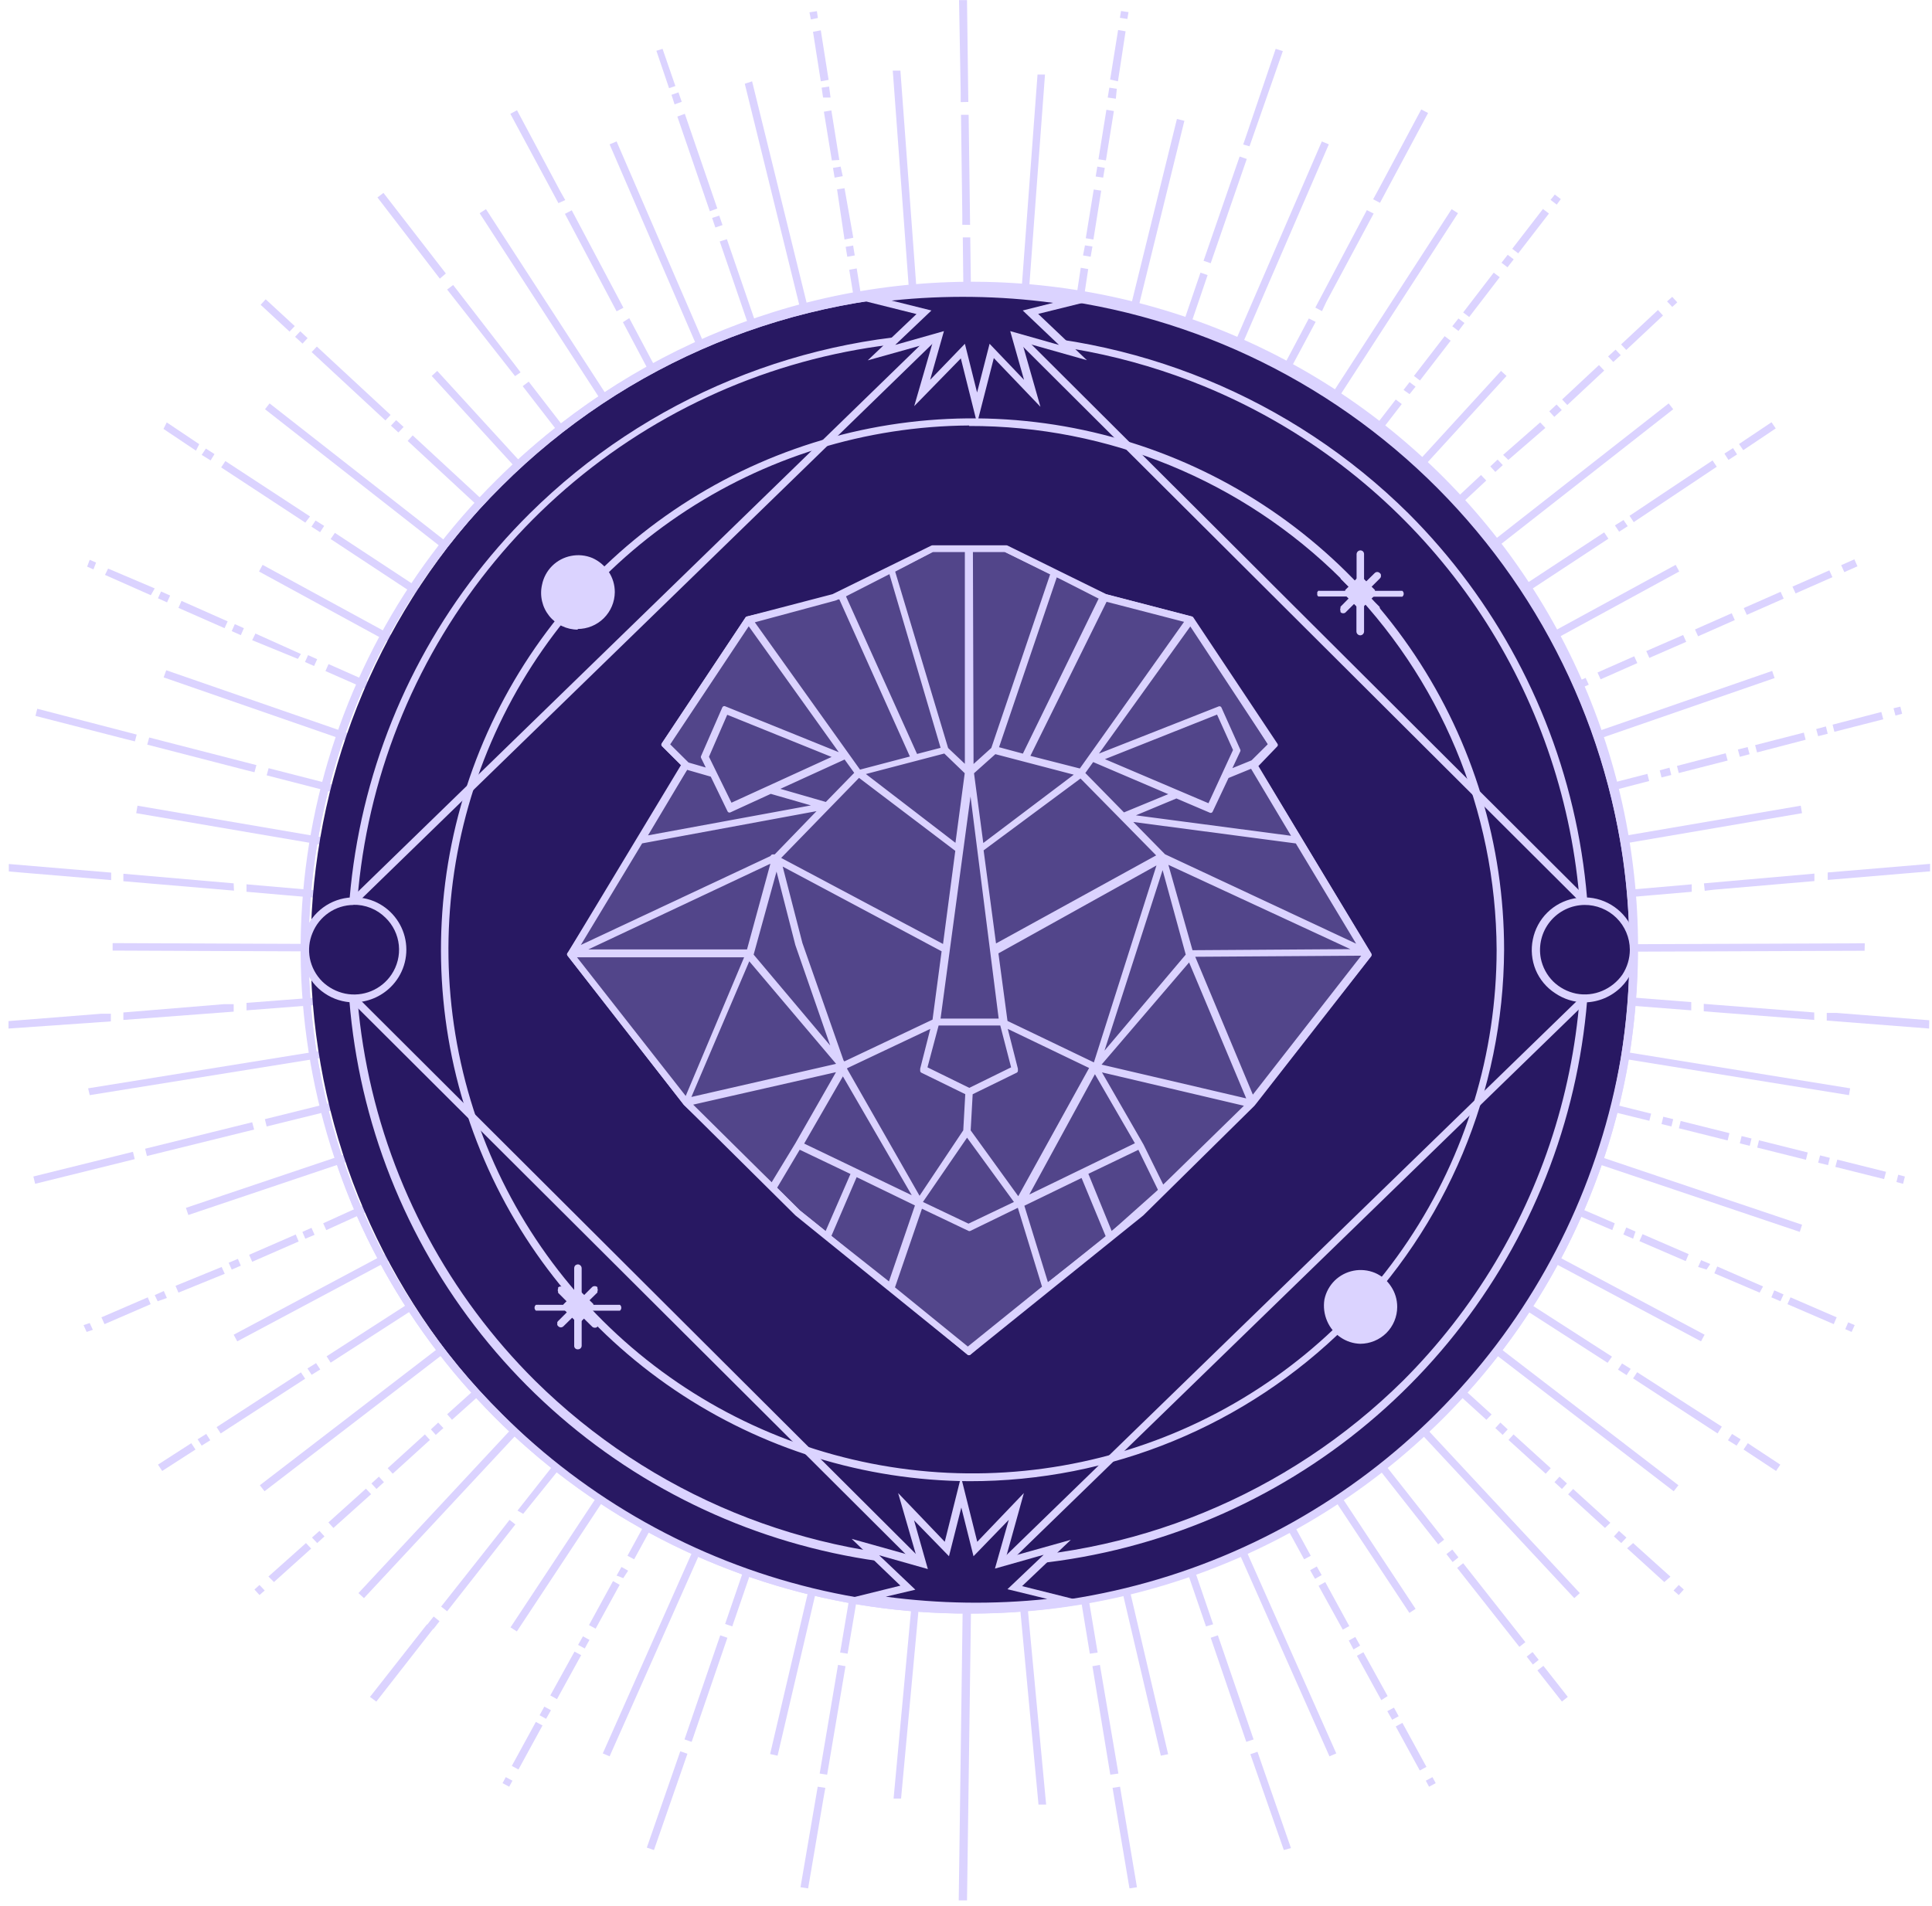 <svg width="224" height="221" viewBox="0 0 224 221" fill="none" xmlns="http://www.w3.org/2000/svg">
<g clip-path="url(#clip0_132_430)">
<path d="M112.645 110.241L112.494 98.638H113.379L113.53 110.241H112.645ZM112.475 97.169V96.076L112.324 84.474H113.21L113.379 97.244L112.475 97.169ZM112.287 82.891L112.117 70.177H113.003L113.153 81.78V82.891H112.287ZM112.117 68.746L111.929 55.956H112.814L112.965 67.578V68.727L112.117 68.746ZM111.929 54.525V53.357L111.759 41.735H112.645L112.758 54.506L111.929 54.525ZM111.759 40.285V39.136L111.628 27.533H112.494L112.664 40.304L111.759 40.285ZM111.571 26.064V24.915L111.42 13.312H112.306L112.475 26.082L111.571 26.064ZM111.383 11.843V10.694L111.194 0.014H112.117L112.268 11.824L111.383 11.843Z" fill="#DBD3FF"/>
<path d="M120.293 8.641L112.759 110.204H113.625L121.16 8.641H120.293Z" fill="#DBD3FF"/>
<path d="M113.512 110.297L112.646 110.165L113.568 104.515L114.435 104.647L113.512 110.297ZM114.661 103.14L113.794 102.989L113.983 101.84L114.849 101.991L114.661 103.14ZM114.981 101.143L114.115 100.992L115.038 95.342L115.904 95.474L114.981 101.143ZM116.13 93.967L115.264 93.835L115.433 92.686L116.318 92.818L116.13 93.967ZM116.45 91.97L115.584 91.838L116.507 86.187L117.373 86.338L116.45 91.97ZM117.581 84.775H116.714L116.902 83.626L117.769 83.758L117.581 84.775ZM117.901 82.891L117.034 82.759L117.957 77.109L118.824 77.24L117.901 82.891ZM119.05 75.734L118.183 75.583L118.372 74.434L119.238 74.585L119.05 75.734ZM119.37 73.737L118.503 73.473L119.426 67.823L120.293 67.954L119.37 73.737ZM120.519 66.561L119.652 66.372L119.841 65.223L120.707 65.355L120.519 66.561ZM120.839 64.564L119.973 64.432L120.896 58.687L121.762 58.838L120.839 64.564ZM121.988 57.406L121.122 57.274L121.291 56.125L122.176 56.257L121.988 57.406ZM122.308 55.41L121.536 55.221L122.459 49.571L123.325 49.702L122.308 55.41ZM123.457 48.252L122.591 48.101L122.76 46.952L123.627 47.103L123.457 48.252ZM123.778 46.255L122.911 46.105L123.815 40.454L124.7 40.586L123.778 46.255ZM124.908 38.985L124.041 38.853L124.211 37.704L125.077 37.836L124.908 38.985ZM125.303 36.932L124.437 36.8L125.303 31.055L126.17 31.206L125.303 36.932ZM126.452 29.774L125.567 29.623L125.793 28.456L126.659 28.587L126.452 29.774ZM126.772 27.777L125.887 27.627L126.81 21.976L127.677 22.108L126.772 27.777ZM127.903 20.601L127.036 20.469L127.224 19.32L128.091 19.471L127.903 20.601ZM128.223 18.604L127.356 18.473L128.279 12.728L129.146 12.878L128.223 18.604ZM129.372 11.447L128.43 11.315L128.618 10.166L129.485 10.298L129.372 11.447ZM129.617 9.431L128.712 9.224L129.635 3.479L130.502 3.63L129.617 9.431ZM130.709 2.198L129.843 2.067L129.974 1.275L130.841 1.407L130.709 2.198Z" fill="#DBD3FF"/>
<path d="M113.587 110.335L112.721 110.127L136.454 13.801L137.32 14.008L113.587 110.335Z" fill="#DBD3FF"/>
<path d="M113.493 110.373L112.664 110.09L116.431 99.109L117.26 99.391L113.493 110.373ZM117.769 97.96L116.94 97.677L121.008 85.566L121.818 85.811L117.769 97.96ZM122.308 84.473L121.479 84.191L121.837 83.098L125.604 72.117L126.433 72.4L122.308 84.473ZM126.81 70.987L125.981 70.704L130.068 58.593L130.897 58.875L127.13 69.838L126.64 69.706L127.092 69.857L126.81 70.987ZM131.349 57.5L130.52 57.218L130.897 56.106L134.664 45.144L135.493 45.426L131.726 56.389L131.349 57.5ZM135.889 43.995L135.06 43.712L139.185 31.62L140.014 31.902L135.889 43.995ZM140.372 30.527L139.543 30.245L143.724 18.152L144.553 18.435L140.372 30.527ZM144.873 16.966L144.139 16.758L144.515 15.666L147.906 5.664L148.735 5.928L144.873 16.966Z" fill="#DBD3FF"/>
<path d="M113.55 110.412L112.759 110.054L153.256 16.402L154.066 16.741L113.55 110.412Z" fill="#DBD3FF"/>
<path d="M113.474 110.431L112.683 110.035L118.183 99.845L118.955 100.24L113.474 110.431ZM119.652 98.903L118.861 98.489L124.851 87.187L125.623 87.583L120.142 97.961L119.652 97.66L120.066 97.867L119.652 98.903ZM126.376 86.34L125.585 85.925L131.575 74.624L132.347 75.019L126.866 85.266L126.376 86.34ZM133.101 73.776L132.31 73.362L138.299 62.06L139.09 62.456L133.101 73.776ZM139.825 61.213L139.034 60.798L145.024 49.497L145.815 49.892L139.825 61.213ZM146.549 48.649L145.758 48.235L151.748 36.933L152.539 37.329L147.039 47.594L146.549 48.649ZM153.274 36.086L152.502 35.671L158.473 24.37L159.264 24.765L153.764 35.031L153.274 36.086ZM159.998 23.522L159.207 23.108L159.753 22.109L164.783 12.691L165.574 13.106L159.998 23.522Z" fill="#DBD3FF"/>
<path d="M113.53 110.468L112.796 109.997L168.305 24.256L169.04 24.727L113.53 110.468Z" fill="#DBD3FF"/>
<path d="M113.418 110.505L112.721 109.978L116.281 105.363L116.978 105.89L113.418 110.505ZM117.882 104.741L117.185 104.214L117.882 103.291L118.579 103.818L117.882 104.741ZM119.125 103.121L118.428 102.594L121.969 97.96L122.685 98.488L119.125 103.121ZM123.57 97.358L122.873 96.83L123.589 95.926L124.286 96.454L123.57 97.358ZM124.813 95.757L124.116 95.229L127.714 90.615L128.411 91.142L124.813 95.757ZM129.277 89.993L128.58 89.466L129.277 88.543L129.974 89.07L129.277 89.993ZM130.521 88.373L129.824 87.846L133.365 83.231L134.081 83.758L130.521 88.373ZM134.966 82.609L134.269 82.082L134.985 81.178L135.682 81.705L134.966 82.609ZM136.209 81.008L135.512 80.481L139.053 75.847L139.769 76.375L136.209 81.008ZM140.692 75.357L139.995 74.83L140.692 73.945L141.389 74.472L140.692 75.357ZM141.935 73.737L141.238 73.21L144.798 68.595L145.495 69.123L141.935 73.737ZM146.343 67.823L145.646 67.296L146.343 66.392L147.04 66.919L146.343 67.823ZM147.586 66.222L146.889 65.695L150.43 61.08L151.127 61.607L147.586 66.222ZM152.031 60.458L151.334 59.931L152.05 59.008L152.747 59.535L152.031 60.458ZM153.274 58.857L152.577 58.405L156.118 53.79L156.815 54.318L153.274 58.857ZM157.72 53.093L157.023 52.566L157.738 51.643L158.435 52.17L157.72 53.093ZM158.963 51.474L158.266 50.946L161.826 46.331L162.523 46.859L158.963 51.474ZM163.427 45.71L162.73 45.22L163.427 44.316L164.124 44.843L163.427 45.71ZM164.632 44.128L163.935 43.6L167.495 38.985L168.192 39.513L164.632 44.128ZM169.096 38.383L168.381 37.836L169.096 36.932L169.793 37.46L169.096 38.383ZM170.34 36.763L169.643 36.235L173.184 31.621L173.881 32.148L170.34 36.763ZM174.785 30.999L174.088 30.472L174.804 29.549L175.501 30.076L174.785 30.999ZM176.028 29.379L175.331 28.852L178.891 24.237L179.588 24.764L176.028 29.379ZM180.492 23.728L179.776 23.182L180.266 22.561L180.963 23.088L180.492 23.728Z" fill="#DBD3FF"/>
<path d="M113.493 110.523L112.834 109.939L174.032 43.016L174.672 43.599L113.493 110.523Z" fill="#DBD3FF"/>
<path d="M113.38 110.541L112.796 109.901L117.053 105.908L117.656 106.548L113.38 110.541ZM118.729 105.493L118.126 104.853L118.993 104.081L119.577 104.721L118.729 105.493ZM120.217 104.118L119.652 103.61L123.928 99.617L124.531 100.257L120.217 104.118ZM125.567 99.127L124.964 98.487L125.811 97.695L126.414 98.336L125.567 99.127ZM127.055 97.733L126.452 97.093L130.728 93.1L131.33 93.74L127.055 97.733ZM132.404 92.742L131.801 92.101L132.649 91.329L133.252 91.951L132.404 92.742ZM133.892 91.367L133.289 90.726L137.565 86.733L138.168 87.373L133.892 91.367ZM139.223 86.375L138.639 85.735L139.486 84.944L140.089 85.584L139.223 86.375ZM140.729 84.981L140.127 84.341L144.402 80.348L145.005 80.988L140.729 84.981ZM146.022 80.046L145.438 79.406L146.286 78.633L146.889 79.255L146.022 80.046ZM147.529 78.841L146.945 78.2L151.202 74.207L151.805 74.847L147.529 78.841ZM152.879 73.849L152.276 73.209L153.142 72.436L153.726 73.058L152.879 73.849ZM154.367 72.474L153.764 71.834L158.077 67.822L158.68 68.462L154.367 72.474ZM159.716 67.483L159.207 66.842L160.055 66.051L160.658 66.692L159.716 67.483ZM161.204 66.089L160.601 65.448L164.858 61.455L165.461 62.096L161.204 66.089ZM166.553 61.097L165.951 60.457L166.798 59.685L167.401 60.306L166.553 61.097ZM168.041 59.722L167.439 59.082L171.714 55.089L172.317 55.729L168.041 59.722ZM173.372 54.731L172.788 54.09L173.636 53.299L174.238 53.94L173.372 54.731ZM174.879 53.337L174.276 52.753L178.571 48.986L179.173 49.626L174.879 53.337ZM180.209 48.346L179.625 47.705L180.473 46.914L181.076 47.554L180.209 48.346ZM181.716 46.971L181.114 46.33L185.389 42.337L185.992 42.977L181.716 46.971ZM187.047 41.979L186.444 41.339L187.311 40.547L187.913 41.188L187.047 41.979ZM188.554 40.585L187.951 39.945L192.227 35.952L192.811 36.592L188.554 40.585ZM193.884 35.594L193.281 34.953L193.884 34.426L194.468 35.066L193.884 35.594Z" fill="#DBD3FF"/>
<path d="M113.417 110.58L112.89 109.883L193.469 46.783L193.997 47.461L113.417 110.58Z" fill="#DBD3FF"/>
<path d="M113.323 110.6L112.853 109.865L122.591 103.461L123.08 104.195L113.323 110.6ZM124.305 103.386L123.815 102.651L124.813 102.011L125.284 102.745L124.305 103.386ZM126.019 102.274L125.529 101.54L135.286 95.135L135.7 95.813L126.019 102.274ZM136.981 95.06L136.605 94.326L137.603 93.685L138.074 94.42L136.981 95.06ZM138.695 93.93L138.206 93.214L147.906 86.829L148.396 87.563L138.695 93.93ZM149.677 86.659L149.187 85.943L150.185 85.303L150.675 86.019L149.677 86.659ZM151.372 85.548L150.901 84.813L160.639 78.409L161.091 79.125L151.372 85.548ZM162.353 78.334L161.882 77.599L162.862 76.959L163.351 77.693L162.353 78.334ZM164.067 77.204L163.577 76.488L173.334 70.084L173.824 70.799L164.067 77.204ZM175.03 69.99L174.54 69.274L175.538 68.633L176.028 69.368L175.03 69.99ZM176.744 68.878L176.254 68.144L185.992 61.739L186.482 62.474L176.744 68.878ZM187.725 61.664L187.235 60.929L188.234 60.308L188.723 61.024L187.725 61.664ZM189.42 60.553L188.931 59.818L198.556 53.395L199.045 54.13L189.42 60.553ZM200.402 53.339L199.931 52.604L200.929 51.964L201.4 52.698L200.402 53.339ZM202.116 52.209L201.626 51.493L205.393 48.969L205.883 49.684L202.116 52.209Z" fill="#DBD3FF"/>
<path d="M113.362 110.618L112.947 109.845L194.28 65.506L194.695 66.278L113.362 110.618Z" fill="#DBD3FF"/>
<path d="M113.248 110.636L112.89 109.826L116.092 108.414L116.468 109.205L113.248 110.636ZM117.768 108.64L117.391 107.83L118.465 107.359L121.667 105.946L122.025 106.737L117.768 108.64ZM123.419 106.153L123.061 105.343L127.337 103.46L127.695 104.27L123.419 106.153ZM129.07 103.611L128.712 102.801L129.785 102.33L132.988 100.917L133.345 101.727L129.07 103.611ZM134.72 101.124L134.363 100.314L135.417 99.862L135.568 100.201L135.323 99.843L138.525 98.412L138.883 99.222L134.72 101.124ZM140.371 98.638L139.863 97.96L144.138 96.076L144.496 96.886L140.371 98.638ZM146.022 96.152L145.664 95.361L146.738 94.89L149.94 93.458L150.298 94.268L146.022 96.152ZM151.673 93.665L151.315 92.874L152.388 92.403L155.591 90.991L155.948 91.782L151.673 93.665ZM157.323 91.179L156.702 90.425L157.757 89.955L160.959 88.542L161.317 89.333L157.323 91.179ZM162.974 88.768L162.616 87.977L163.69 87.506L166.892 86.074L167.25 86.884L162.974 88.768ZM168.625 86.282L168.267 85.49L169.341 85.02L172.543 83.607L172.901 84.398L168.625 86.282ZM174.276 83.776L173.918 82.985L174.991 82.514L178.194 81.102L178.551 81.893L174.276 83.776ZM179.926 81.29L179.569 80.499L180.642 80.028L183.844 78.615L184.202 79.406L179.926 81.29ZM185.577 78.785L185.219 77.994L186.274 77.523L189.476 76.11L189.834 76.901L185.577 78.785ZM191.228 76.299L190.87 75.507L191.944 75.037L195.146 73.643L195.504 74.434L191.228 76.299ZM196.879 73.793L196.521 73.002L197.576 72.531L200.778 71.119L201.136 71.91L196.879 73.793ZM202.529 71.307L202.172 70.516L203.245 70.045L206.447 68.632L206.805 69.424L202.529 71.307ZM208.18 68.821L207.822 68.03L208.896 67.559L212.098 66.146L212.456 66.937L208.18 68.821ZM213.831 66.353L213.473 65.543L214.999 64.865L215.357 65.675L213.831 66.353Z" fill="#DBD3FF"/>
<path d="M113.305 110.638L113.023 109.828L205.469 77.807L205.752 78.635L113.305 110.638Z" fill="#DBD3FF"/>
<path d="M113.191 110.655L112.983 109.826L118.634 108.357L118.86 109.205L113.191 110.655ZM120.273 108.771L120.047 107.924L121.177 107.641L121.403 108.47L120.273 108.771ZM122.269 108.263L122.043 107.415L127.694 105.965L127.901 106.794L122.269 108.263ZM129.333 106.379L129.069 105.682L130.199 105.381L130.407 106.229L129.333 106.379ZM131.33 105.871L131.122 105.042L136.773 103.573L136.999 104.42L131.33 105.871ZM138.412 103.987L138.186 103.14L139.316 102.857L139.542 103.686L138.412 103.987ZM140.371 103.61L140.145 102.763L145.795 101.312L146.003 102.141L140.371 103.61ZM147.453 101.727L147.227 100.898L148.357 100.616L148.564 101.444L147.453 101.727ZM149.45 101.218L149.224 100.39L154.874 98.939L155.1 99.768L149.45 101.218ZM156.513 99.335L156.287 98.487L157.417 98.205L157.643 99.052L156.513 99.335ZM158.51 98.826L158.284 97.978L163.934 96.528L164.142 97.376L158.51 98.826ZM165.592 96.943L165.366 96.095L166.496 95.812L166.722 96.641L165.592 96.943ZM167.589 96.415L167.363 95.586L173.013 94.136L173.239 94.965L167.589 96.415ZM174.577 94.532L174.351 93.703L175.481 93.401L175.707 94.249L174.577 94.532ZM176.573 94.023L176.347 93.175L181.998 91.725L182.205 92.573L176.573 94.023ZM183.561 92.139L183.335 91.292L184.465 91.009L184.691 91.838L183.561 92.139ZM185.577 92.045L185.351 91.198L191.001 89.747L191.209 90.576L185.577 92.045ZM192.64 90.162L192.433 89.333L193.563 89.031L193.77 89.879L192.64 90.162ZM194.637 89.653L194.43 88.824L200.08 87.355L200.306 88.203L194.637 89.653ZM201.719 87.769L201.493 86.922L202.623 86.639L202.849 87.468L201.719 87.769ZM203.716 87.261L203.49 86.413L209.14 84.963L209.348 85.792L203.716 87.261ZM210.798 85.377L210.572 84.549L211.702 84.247L211.909 85.095L210.798 85.377ZM212.682 84.869L212.474 84.04L218.125 82.571L218.351 83.418L212.682 84.869ZM219.764 82.985L219.538 82.138L220.329 81.949L220.536 82.778L219.764 82.985Z" fill="#DBD3FF"/>
<path d="M113.228 110.655L113.077 109.808L208.782 93.439L208.933 94.306L113.228 110.655Z" fill="#DBD3FF"/>
<path d="M113.116 110.675V109.809L124.795 108.792V109.658L113.116 110.675ZM126.302 109.526V108.66L139.11 107.548V108.415L127.469 109.413L126.302 109.526ZM140.56 108.283L140.372 107.379L153.18 106.268V107.134L141.54 108.132L140.56 108.283ZM154.819 107.04V106.173L167.627 105.043V105.91L155.987 106.908L154.819 107.04ZM169.078 105.797V104.911H170.246L181.811 103.819L181.905 104.685L169.078 105.797ZM183.337 104.535V103.668L196.145 102.557V103.423L184.504 104.422L183.337 104.535ZM197.652 103.31L197.558 102.444L210.366 101.314V102.18L198.725 103.178L197.652 103.31ZM211.91 102.048V101.182L223.777 100.184V101.05L211.91 102.048Z" fill="#DBD3FF"/>
<path d="M216.205 109.395L113.06 109.79V110.657L216.186 110.261L216.205 109.395Z" fill="#DBD3FF"/>
<path d="M223.664 119.282L211.797 118.359V117.473H212.965L223.683 118.321L223.664 119.282ZM210.347 118.283L197.538 117.285V116.419L198.706 116.513L210.347 117.417V118.283ZM196.088 117.172L183.261 116.174V115.307H184.429L196.088 116.211V117.172ZM181.81 116.061L170.151 115.157V114.29L181.81 115.194V116.061ZM170.151 115.157L168.983 115.062V114.196L170.151 114.29V115.157ZM167.533 114.912L154.724 113.913V113.047H155.892L167.552 113.951L167.533 114.912ZM153.255 113.725L140.372 112.764V111.898L141.539 111.992L153.199 112.896L153.255 113.725ZM138.978 112.633L126.169 111.634V110.768H127.337L138.978 111.691V112.633ZM124.719 111.54L113.06 110.636V109.77L124.719 110.674V111.54Z" fill="#DBD3FF"/>
<path d="M214.376 127.006L113.077 110.656L113.228 109.809L214.508 126.215L214.376 127.006Z" fill="#DBD3FF"/>
<path d="M220.649 137.289L219.877 137.082L220.084 136.235L220.856 136.442L220.649 137.289ZM218.445 136.743L212.794 135.33L213.02 134.483L218.671 135.896L218.445 136.743ZM211.947 135.123L210.798 134.841L211.024 133.993L212.154 134.276L211.947 135.123ZM209.385 134.502L203.734 133.089L203.942 132.241L209.592 133.654L209.385 134.502ZM202.868 132.882L201.719 132.599L201.926 131.752L203.075 132.034L202.868 132.882ZM200.306 132.26L194.656 130.848L194.863 130L200.513 131.413L200.306 132.26ZM193.789 130.64L192.64 130.358L192.847 129.51L193.996 129.793L193.789 130.64ZM191.227 129.981L185.577 128.587L185.784 127.74L191.435 129.152L191.227 129.981ZM184.71 128.38L183.542 128.098L183.75 127.25L184.899 127.514L184.71 128.38ZM182.148 127.74L176.498 126.327L176.705 125.479L182.356 126.892L182.148 127.74ZM175.612 126.214L174.482 125.931L174.69 125.084L175.82 125.366L175.612 126.214ZM173.051 125.574L167.4 124.18L167.626 123.332L173.277 124.726L173.051 125.574ZM166.534 123.972L165.403 123.69L165.629 122.805L166.778 123.087L166.534 123.972ZM163.972 123.332L158.321 121.938L158.547 121.091L164.198 122.484L163.972 123.332ZM157.455 121.712L156.306 121.448L156.532 120.601L157.662 120.865L157.455 121.712ZM154.893 121.091L149.242 119.678L149.449 118.83L155.1 120.243L154.893 121.091ZM148.376 119.471L147.227 119.188L147.434 118.341L148.583 118.623L148.376 119.471ZM145.814 118.849L140.163 117.436L140.371 116.589L146.021 118.001L145.814 118.849ZM139.297 117.229L138.148 116.947L138.355 116.099L139.504 116.382L139.297 117.229ZM136.735 116.608L131.085 115.195L131.292 114.347L136.942 115.76L136.735 116.608ZM130.218 114.912L129.069 114.649L129.276 113.801L130.425 114.084L130.218 114.912ZM127.656 114.272L122.006 112.878L122.213 112.031L127.864 113.424L127.656 114.272ZM121.12 112.671L119.99 112.388L120.197 111.541L121.346 111.823L121.12 112.671ZM118.578 112.031L112.927 110.637L113.134 109.789L118.785 111.183L118.578 112.031Z" fill="#DBD3FF"/>
<path d="M208.671 142.864L113.022 110.655L113.305 109.826L208.935 142.035L208.671 142.864Z" fill="#DBD3FF"/>
<path d="M214.679 154.467L213.944 154.147L214.283 153.356L215.036 153.676L214.679 154.467ZM212.607 153.563L207.238 151.246L207.596 150.455L212.946 152.772L212.607 153.563ZM206.428 150.907L205.374 150.455L205.713 149.645L206.786 150.116L206.428 150.907ZM204.017 149.909L198.762 147.667L199.101 146.876L204.413 149.193L204.017 149.909ZM197.858 147.234L196.879 146.932L197.237 146.141L198.291 146.593L197.858 147.234ZM195.447 146.254L190.079 143.938L190.437 143.128L195.786 145.444L195.447 146.254ZM189.344 143.655L188.214 143.165L188.553 142.355L189.627 142.826L189.344 143.655ZM186.933 142.657L181.509 140.34L181.848 139.549L187.216 141.866L186.933 142.657ZM180.774 140.001L179.7 139.53L180.058 138.739L181.113 139.191L180.774 140.001ZM178.344 139.003L172.995 136.686L173.353 135.876L178.702 138.193L178.344 139.003ZM172.185 136.328L171.111 135.876L171.469 135.066L172.392 135.631L172.185 136.328ZM169.774 135.33L164.406 133.013L164.764 132.222L170.113 134.539L169.774 135.33ZM163.596 132.674L162.541 132.203L162.88 131.412L163.954 131.864L163.596 132.674ZM161.091 131.675L155.741 129.359L156.08 128.568L161.448 130.866L161.091 131.675ZM154.969 128.737L153.895 128.285L154.253 127.475L155.327 127.946L154.969 128.737ZM152.558 127.739L147.19 125.422L147.548 124.631L152.897 126.948L152.558 127.739ZM146.399 125.083L145.344 124.612L145.683 123.821L146.757 124.273L146.399 125.083ZM143.988 124.085L138.638 121.749L138.977 120.958L144.346 123.275L143.988 124.085ZM137.828 121.41L136.755 120.958L137.113 120.148L138.167 120.619L137.828 121.41ZM135.417 120.412L130.049 118.095L130.407 117.304L135.756 119.621L135.417 120.412ZM129.239 117.756L128.166 117.285L128.523 116.494L129.597 116.946L129.239 117.756ZM126.828 116.795L121.535 114.441L121.893 113.65L127.186 115.948L126.828 116.795ZM120.669 114.12L119.652 113.631L119.991 112.84L121.064 113.292L120.669 114.12ZM118.239 113.028L112.89 110.768L113.229 109.977L118.597 112.293L118.239 113.028Z" fill="#DBD3FF"/>
<path d="M197.219 155.56L112.947 110.618L113.362 109.846L197.633 154.788L197.219 155.56Z" fill="#DBD3FF"/>
<path d="M205.92 170.591L202.153 168.105L202.643 167.37L206.41 169.857L205.92 170.591ZM201.343 167.653L200.345 167.031L200.816 166.297L201.814 166.918L201.343 167.653ZM199.139 166.24L189.345 159.855L189.816 159.139L199.629 165.449L199.139 166.24ZM188.591 159.478L187.593 158.838L188.064 158.122L189.062 158.744L188.591 159.478ZM186.387 158.047L176.612 151.755L177.083 151.021L186.896 157.331L186.387 158.047ZM175.839 151.266L174.841 150.625L175.331 149.91L176.329 150.531L175.839 151.266ZM173.617 149.834L163.803 143.524L164.293 142.79L174.088 149.118L173.617 149.834ZM163.088 143.053L162.089 142.413L162.56 141.697L163.558 142.319L163.088 143.053ZM160.884 141.622L151.07 135.255L151.541 134.521L161.355 140.85L160.884 141.622ZM150.354 134.728L149.356 134.106L149.789 133.372L150.788 133.993L150.354 134.728ZM148.151 133.315L138.337 126.986L138.808 126.271L148.622 132.581L148.151 133.315ZM137.603 126.515L136.604 125.894L137.094 125.159L138.092 125.781L137.603 126.515ZM135.399 125.103L125.585 118.774L126.075 118.058L135.87 124.33L135.399 125.103ZM124.87 118.303L123.871 117.681L124.342 116.947L125.34 117.568L124.87 118.303ZM122.666 116.89L112.852 110.561L113.323 109.846L123.137 116.156L122.666 116.89Z" fill="#DBD3FF"/>
<path d="M194.053 172.945L112.89 110.58L113.417 109.883L194.6 172.248L194.053 172.945Z" fill="#DBD3FF"/>
<path d="M194.638 184.981L194.035 184.453L194.638 183.813L195.222 184.34L194.638 184.981ZM192.962 183.474L188.648 179.556L189.345 178.953L193.677 182.852L192.962 183.474ZM187.97 178.953L187.122 178.181L187.706 177.54L188.573 178.313L187.97 178.953ZM186.086 177.201L181.811 173.302L182.395 172.681L186.708 176.599L186.086 177.201ZM181.095 172.681L180.229 171.89L180.812 171.249L181.679 172.04L181.095 172.681ZM179.211 170.91L174.898 166.992L175.482 166.352L179.795 170.27L179.211 170.91ZM174.22 166.408L173.372 165.617L173.956 164.977L174.804 165.768L174.22 166.408ZM172.336 164.657L168.023 160.739L168.626 160.117L172.939 164.035L172.336 164.657ZM167.288 160.117L166.422 159.326L167.006 158.686L167.872 159.477L167.288 160.117ZM165.405 158.347L161.091 154.467L161.675 153.826L165.989 157.744L165.405 158.347ZM160.413 153.845L159.547 153.054L160.15 152.413L160.997 153.205L160.413 153.845ZM158.53 152.074L154.216 148.157L154.819 147.516L159.114 151.434L158.53 152.074ZM153.538 147.554L152.691 146.763L153.274 146.141L154.141 146.913L153.538 147.554ZM151.655 145.802L147.341 141.865L147.925 141.225L152.238 145.162L151.655 145.802ZM146.512 141.281L145.646 140.49L146.23 139.85L147.096 140.641L146.512 141.281ZM144.629 139.53L140.372 135.631L140.956 134.99L145.269 138.908L144.629 139.53ZM139.637 135.009L138.771 134.237L139.374 133.596L140.221 134.369L139.637 135.009ZM137.754 133.257L133.44 129.321L134.024 128.699L138.338 132.617L137.754 133.257ZM132.838 128.774L131.99 127.983L132.574 127.343L133.421 128.134L132.838 128.774ZM130.954 127.004L126.659 123.086L127.187 122.446L131.5 126.363L130.954 127.004ZM125.849 122.446L124.983 121.655L125.567 121.014L126.433 121.805L125.849 122.446ZM123.966 120.694L119.652 116.795L120.255 116.154L124.55 120.072L123.966 120.694ZM118.993 116.192L118.127 115.401L118.711 114.704L119.577 115.495L118.993 116.192ZM117.11 114.422L112.777 110.504L113.38 109.863L117.694 113.781L117.11 114.422Z" fill="#DBD3FF"/>
<path d="M182.527 185.339L112.834 110.523L113.474 109.939L183.167 184.755L182.527 185.339Z" fill="#DBD3FF"/>
<path d="M181.094 197.337L178.25 193.72L178.947 193.193L181.773 196.79L181.094 197.337ZM177.723 193.042L177.007 192.119L177.685 191.592L178.401 192.496L177.723 193.042ZM176.159 190.989L168.945 181.835L169.642 181.288L176.856 190.443L176.159 190.989ZM168.418 181.157L167.702 180.234L168.38 179.706L169.096 180.61L168.418 181.157ZM166.742 179.103L159.546 169.949L160.224 169.403L167.438 178.557L166.742 179.103ZM159 169.271L158.284 168.348L158.962 167.821L159.678 168.725L159 169.271ZM157.324 167.218L150.128 158.064L150.806 157.518L158.021 166.672L157.324 167.218ZM149.62 157.367L148.885 156.444L149.582 155.916L150.298 156.821L149.62 157.367ZM148 155.314L140.786 146.16L141.483 145.613L148.621 154.786L148 155.314ZM140.371 145.481L139.656 144.558L140.334 144.031L141.049 144.935L140.371 145.481ZM138.751 143.428L131.537 134.274L132.234 133.728L139.43 142.882L138.751 143.428ZM130.953 133.596L130.238 132.673L130.916 132.146L131.631 133.05L130.953 133.596ZM129.334 131.543L122.119 122.445L122.816 121.918L130.012 131.053L129.334 131.543ZM121.535 121.711L120.82 120.788L121.498 120.26L122.214 121.164L121.535 121.711ZM119.916 119.657L112.683 110.503L113.38 109.957L120.575 119.111L119.916 119.657Z" fill="#DBD3FF"/>
<path d="M163.408 187.054L112.796 110.467L113.53 109.996L164.124 186.583L163.408 187.054Z" fill="#DBD3FF"/>
<path d="M165.687 207.209L165.31 206.512L166.082 206.097L166.459 206.794L165.687 207.209ZM164.613 205.325L161.825 200.221L162.598 199.806L165.385 204.911L164.613 205.325ZM161.411 199.448L160.846 198.45L161.618 198.036L162.164 199.034L161.411 199.448ZM160.149 197.169L157.324 192.027L158.077 191.613L160.884 196.698L160.149 197.169ZM156.928 191.292L156.382 190.256L157.135 189.842L157.7 190.84L156.928 191.292ZM155.685 188.994L152.878 183.909L153.651 183.475L156.438 188.58L155.685 188.994ZM152.464 183.099L151.899 182.1L152.671 181.667L153.236 182.666L152.464 183.099ZM151.202 180.838L148.414 175.734L149.186 175.32L151.974 180.424L151.202 180.838ZM148 174.962L147.435 173.963L148.207 173.549L148.753 174.547L148 174.962ZM146.738 172.682L143.95 167.54L144.704 167.126L147.51 172.212L146.738 172.682ZM143.517 166.806L142.971 165.77L143.724 165.355L144.289 166.354L143.517 166.806ZM142.255 164.47L139.467 159.366L140.239 158.951L143.027 164.056L142.255 164.47ZM139.053 158.669L138.488 157.67L139.26 157.256L139.825 158.254L139.053 158.669ZM137.81 156.352L135.022 151.247L135.794 150.833L138.582 155.919L137.81 156.352ZM134.608 150.475L134.042 149.477L134.815 149.062L135.361 150.061L134.608 150.475ZM133.346 148.177L130.558 143.167L131.311 142.752L134.118 147.857L133.346 148.177ZM130.125 142.319L129.578 141.283L130.332 140.85L130.897 141.848L130.125 142.319ZM128.881 140.021L126.075 134.917L126.847 134.502L129.635 139.607L128.881 140.021ZM125.717 134.126L125.152 133.127L125.924 132.694L126.489 133.692L125.717 134.126ZM124.455 131.865L121.63 126.742L122.402 126.327L125.19 131.432L124.455 131.865ZM121.253 125.988L120.688 124.99L121.46 124.576L122.025 125.574L121.253 125.988ZM119.991 123.709L117.203 118.68L117.975 118.266L120.763 123.351L119.991 123.709ZM116.732 117.832L116.186 116.797L116.94 116.382L117.505 117.38L116.732 117.832ZM115.489 115.535L112.683 110.43L113.455 110.016L116.243 115.12L115.489 115.535Z" fill="#DBD3FF"/>
<path d="M154.14 203.686L112.701 110.411L113.492 110.053L154.931 203.347L154.14 203.686Z" fill="#DBD3FF"/>
<path d="M148.848 214.553L144.968 203.44L145.796 203.158L146.173 204.25L149.677 214.327L148.848 214.553ZM144.497 202.009L140.372 189.935L141.201 189.652L141.577 190.745L145.344 201.726L144.497 202.009ZM139.825 188.617L136.058 177.635L135.682 176.543L136.51 176.26L140.654 188.372L139.825 188.617ZM135.154 175.187L130.954 163.094L131.783 162.811L132.159 163.904L135.926 174.885L135.154 175.187ZM130.483 161.681L126.301 149.607L127.13 149.325L127.507 150.436L131.274 161.399L130.483 161.681ZM125.812 148.251L121.63 136.177L122.459 135.895L122.836 136.987L126.603 147.969L125.812 148.251ZM121.159 134.784L117.392 123.802L117.015 122.71L117.769 122.446L121.95 134.52L121.159 134.784ZM116.488 121.335L112.721 110.372L113.549 110.09L117.317 121.071L116.488 121.335Z" fill="#DBD3FF"/>
<path d="M134.589 203.61L112.721 110.335L113.587 110.146L135.437 203.44L134.589 203.61Z" fill="#DBD3FF"/>
<path d="M130.953 219L129.183 208.489L128.994 207.34L129.861 207.208L130.049 208.357L131.82 218.868L130.953 219ZM128.73 205.815L126.847 194.381L126.659 193.232L127.525 193.082L129.672 205.683L128.73 205.815ZM126.357 191.782L124.474 180.349L124.266 179.2L125.152 179.049L127.261 191.65L126.357 191.782ZM123.984 177.768L122.1 166.316L121.912 165.167L122.778 165.035L122.986 166.184L124.869 177.617L123.984 177.768ZM121.724 163.886L119.652 151.247L120.518 151.096L120.725 152.245L122.609 163.66L121.724 163.886ZM119.35 149.853L117.467 138.42L117.278 137.271L118.145 137.12L120.254 149.759L119.35 149.853ZM116.977 135.839L115.093 124.387L114.905 123.238L115.771 123.106L117.768 135.632L116.977 135.839ZM114.585 121.807L112.701 110.373L113.568 110.223L115.451 121.675L114.585 121.807Z" fill="#DBD3FF"/>
<path d="M112.645 110.242L111.157 220.394H112.118L113.625 110.336L112.645 110.242Z" fill="#DBD3FF"/>
<path d="M104.394 8.188H103.509L111.043 110.202H111.91L104.394 8.188Z" fill="#DBD3FF"/>
<path d="M104.471 208.583H103.604L112.721 110.26H113.587L104.471 208.583Z" fill="#DBD3FF"/>
<path d="M120.406 209.28L111.138 110.26H112.005L121.291 209.28H120.406Z" fill="#DBD3FF"/>
<path d="M111.213 110.298L110.29 104.647L111.157 104.515L112.08 110.166L111.213 110.298ZM110.064 103.14L109.876 101.991L110.742 101.841L110.931 102.99L110.064 103.14ZM109.744 101.144L108.821 95.493L109.688 95.361L110.611 101.012L109.744 101.144ZM108.595 93.967L108.35 92.818L109.217 92.668L109.386 93.817L108.595 93.967ZM108.35 91.971L107.427 86.32L108.294 86.169L109.217 91.82L108.35 91.971ZM107.145 84.775L106.956 83.626L107.823 83.495L108.011 84.644L107.145 84.775ZM106.825 82.892L105.902 77.241L106.768 77.109L107.691 82.76L106.825 82.892ZM105.676 75.734L105.487 74.585L106.354 74.434L106.542 75.584L105.676 75.734ZM105.355 73.738L104.451 67.823L105.318 67.691L106.241 73.342L105.355 73.738ZM104.206 66.505L104.018 65.356L104.903 65.224L105.073 66.373L104.206 66.505ZM103.886 64.508L102.963 58.857L103.83 58.707L104.753 64.451L103.886 64.508ZM102.7 57.256L102.511 56.107L103.378 55.975L103.566 57.124L102.7 57.256ZM102.379 55.26L101.456 49.609L102.323 49.458L103.246 55.203L102.379 55.26ZM101.23 48.102L101.023 46.915L101.89 46.765L102.078 47.914L101.23 48.102ZM100.91 46.105L99.987 40.455L100.854 40.323L101.777 45.974L100.91 46.105ZM99.705 38.929L99.516 37.78L100.383 37.648L100.571 38.797L99.705 38.929ZM99.384 36.932L98.462 31.282L99.328 31.131L100.251 36.876L99.384 36.932ZM98.235 29.775L98.047 28.626L98.913 28.475L99.102 29.624L98.235 29.775ZM97.915 27.778L97.049 21.958L97.915 21.826L98.932 27.571L97.915 27.778ZM96.766 20.602L96.578 19.471L97.463 19.321L97.708 20.432L96.766 20.602ZM96.446 18.605L95.523 12.954L96.389 12.804L97.312 18.549L96.446 18.605ZM95.429 11.316L95.259 10.167L96.126 10.035L96.295 11.316H95.429ZM95.165 9.432L94.261 3.687L95.165 3.518L96.069 9.262L95.165 9.432ZM94.016 2.256L93.847 1.427L94.713 1.295L94.826 2.086L94.016 2.256Z" fill="#DBD3FF"/>
<path d="M111.14 110.335L86.352 9.714L87.199 9.432L111.987 110.128L111.14 110.335Z" fill="#DBD3FF"/>
<path d="M111.231 110.373L107.464 99.391L108.293 99.109L112.06 110.09L111.231 110.373ZM107.05 97.96L106.692 96.867L107.521 96.585L107.879 97.677L107.05 97.96ZM106.466 96.076L102.699 85.095L103.528 84.812L107.295 95.794L106.466 96.076ZM102.303 83.701L101.926 82.59L102.755 82.307L103.132 83.418L102.303 83.701ZM101.644 81.817L97.877 70.855L98.706 70.572L102.473 81.554L101.644 81.817ZM97.462 69.423L97.048 68.256L97.877 67.973L98.235 69.084L97.462 69.423ZM96.841 67.54L93.074 56.559L93.902 56.295L97.67 67.257L96.841 67.54ZM92.64 55.146L92.282 54.016L93.111 53.733L93.469 54.826L92.64 55.146ZM92 53.262L88.233 42.281L89.062 41.998L92.829 52.98L92 53.262ZM87.856 40.868L87.479 39.776L88.308 39.493L88.685 40.605L87.856 40.868ZM87.216 38.985L83.448 28.003L84.277 27.74L88.044 38.702L87.216 38.985ZM82.94 26.384L82.563 25.272L83.392 25.009L83.769 26.101L82.94 26.384ZM82.299 24.5L78.532 13.519L79.399 13.198L83.166 24.18L82.299 24.5ZM78.212 12.106L77.854 10.995L78.664 10.712L79.041 11.805L78.212 12.106ZM77.572 10.222L76.103 5.89L76.818 5.664L78.306 9.977L77.572 10.222Z" fill="#DBD3FF"/>
<path d="M111.157 110.412L70.679 16.741L71.489 16.402L111.986 110.054L111.157 110.412Z" fill="#DBD3FF"/>
<path d="M111.251 110.43L105.77 100.184L106.467 99.844L112.117 110.016L111.251 110.43ZM105.092 98.903L104.583 97.961L99.102 87.677L99.874 87.281L105.864 98.582L105.092 98.903ZM98.367 86.339L92.377 75.038L93.15 74.642L99.14 85.944L98.367 86.339ZM91.643 73.794L85.653 62.493L86.425 62.079L92.415 73.38L91.643 73.794ZM84.918 61.231L78.929 49.929L79.701 49.515L85.201 59.762L85.747 60.76L84.918 61.231ZM78.213 48.667L72.223 37.366L72.958 36.895L78.948 48.197L78.213 48.667ZM71.489 36.104L65.499 24.802L66.29 24.388L72.28 35.69L71.489 36.104ZM64.745 23.559L59.17 13.2L59.942 12.785L64.971 22.203L65.536 23.201L64.745 23.559Z" fill="#DBD3FF"/>
<path d="M111.194 110.468L55.609 24.727L56.344 24.256L111.947 109.997L111.194 110.468Z" fill="#DBD3FF"/>
<path d="M111.288 110.504L104.168 101.293L104.865 100.766L111.985 109.977L111.288 110.504ZM103.302 100.125L95.466 89.992L96.163 89.464L103.98 99.598L103.302 100.125ZM94.581 88.824L93.865 87.901L86.745 78.69L87.442 78.163L95.278 88.297L94.581 88.824ZM85.86 77.522L85.144 76.618L78.024 67.445L78.721 66.918L86.557 77.033L85.86 77.522ZM77.139 66.221L76.442 65.298L69.322 56.144L70.019 55.616L77.817 65.75L77.139 66.221ZM68.437 54.919L60.601 44.786L61.298 44.258L68.418 53.469L69.115 54.373L68.437 54.919ZM59.716 43.618L51.842 33.578L52.539 33.051L59.659 42.262L60.356 43.185L59.716 43.618ZM50.995 32.316L43.762 22.898L44.459 22.371L50.976 30.791L51.692 31.714L50.995 32.316Z" fill="#DBD3FF"/>
<path d="M111.233 110.523L50.054 43.599L50.694 43.016L111.892 109.939L111.233 110.523Z" fill="#DBD3FF"/>
<path d="M111.345 110.542L102.699 102.631L103.283 101.991L111.834 109.921L111.345 110.542ZM101.776 101.727L100.91 100.936L101.512 100.295L102.36 101.087L101.776 101.727ZM100.269 100.352L91.718 92.309L92.321 91.669L100.816 99.617L100.269 100.352ZM90.663 91.424L89.796 90.651L90.399 90.011L91.247 90.802L90.663 91.424ZM89.156 90.049L80.567 82.138L81.17 81.497L89.721 89.408L89.156 90.049ZM79.531 81.007L78.683 80.216L79.286 79.576L80.134 80.367L79.531 81.007ZM78.043 79.614L69.492 71.684L70.094 71.062L78.646 78.973L78.043 79.614ZM68.418 70.742L67.57 69.951L68.154 69.31L69.02 70.102L68.418 70.742ZM66.911 69.348L58.359 61.437L58.962 60.797L67.514 68.708L66.911 69.348ZM57.305 60.439L56.438 59.648L57.041 59.026L57.907 59.798L57.305 60.439ZM55.817 59.064L47.265 51.134L47.849 50.493L56.401 58.404L55.817 59.064ZM46.192 50.154L45.325 49.363L45.928 48.723L46.794 49.514L46.192 50.154ZM44.685 48.761L36.133 40.831L36.736 40.19L45.287 48.12L44.685 48.761ZM35.078 39.851L34.212 39.06L34.815 38.42L35.662 39.211L35.078 39.851ZM33.571 38.457L30.219 35.349L30.803 34.709L34.174 37.817L33.571 38.457Z" fill="#DBD3FF"/>
<path d="M111.307 110.58L30.727 47.461L31.255 46.783L111.835 109.883L111.307 110.58Z" fill="#DBD3FF"/>
<path d="M111.401 110.6L101.644 104.196L102.134 103.462L111.872 109.866L111.401 110.6ZM100.42 103.386L99.422 102.746L99.912 102.011L100.91 102.652L100.42 103.386ZM98.781 102.275L88.987 95.814L89.458 95.08L99.215 101.484L98.781 102.275ZM87.8 95.061L86.802 94.42L87.273 93.686L88.271 94.326L87.8 95.061ZM86.086 93.931L76.329 87.526L76.8 86.829L86.557 93.234L86.086 93.931ZM75.124 86.66L74.125 86.02L74.596 85.304L75.594 85.944L75.124 86.66ZM73.409 85.549L63.653 79.126L64.142 78.391L73.824 84.776L73.409 85.549ZM62.428 78.335L61.43 77.694L61.92 76.96L62.918 77.6L62.428 78.335ZM60.733 77.204L50.976 70.8L51.466 70.084L61.26 76.545L60.733 77.204ZM49.752 69.99L48.753 69.369L49.224 68.634L50.223 69.275L49.752 69.99ZM48.075 68.935L38.337 62.512L38.827 61.797L48.565 68.201L48.075 68.935ZM37.113 61.721L36.114 61.081L36.585 60.365L37.584 60.987L37.113 61.721ZM35.399 60.61L25.642 54.206L26.131 53.471L35.945 59.894L35.399 60.61ZM24.418 53.396L23.381 52.755L23.871 52.021L24.869 52.661L24.418 53.396ZM22.722 52.266L18.955 49.742L19.332 48.988L23.099 51.512L22.722 52.266Z" fill="#DBD3FF"/>
<path d="M111.364 110.618L30.031 66.278L30.446 65.506L111.779 109.845L111.364 110.618Z" fill="#DBD3FF"/>
<path d="M111.458 110.636L106.127 108.263L106.485 107.472L111.815 109.827L111.458 110.636ZM104.79 107.642L103.716 107.171L104.074 106.361L105.148 106.832L104.79 107.642ZM102.906 106.813L97.557 104.496L97.915 103.686L103.264 106.059L102.906 106.813ZM96.219 103.818L95.165 103.347L95.522 102.537L96.577 103.008L96.219 103.818ZM94.336 102.989L89.005 100.616L89.363 99.825L94.75 102.273L94.336 102.989ZM87.63 99.994L86.556 99.523L86.914 98.713L87.988 99.184L87.63 99.994ZM85.747 99.297L80.472 96.924L80.83 96.133L86.161 98.487L85.747 99.297ZM79.079 96.302L78.005 95.832L78.363 95.022L79.437 95.493L79.079 96.302ZM77.195 95.474L71.846 93.1L72.204 92.309L77.553 94.664L77.195 95.474ZM70.678 92.479L69.604 92.008L69.981 91.217L71.036 91.669L70.678 92.479ZM68.794 91.65L63.464 89.277L63.822 88.486L69.152 90.84L68.794 91.65ZM62.126 88.655L61.053 88.184L61.411 87.393L62.484 87.864L62.126 88.655ZM60.243 87.826L54.931 85.585L55.233 84.775L60.563 87.129L60.243 87.826ZM53.5 84.775L52.445 84.304L52.803 83.513L53.858 83.984L53.5 84.775ZM51.616 83.946L46.323 81.78L46.681 80.989L52.012 83.343L51.616 83.946ZM44.967 81.008L43.893 80.744L44.251 79.953L45.325 80.424L44.967 81.008ZM43.083 80.179L37.734 77.824L38.092 77.014L43.441 79.388L43.083 80.179ZM36.416 77.24L35.361 76.77L35.719 75.978L36.773 76.449L36.416 77.24ZM34.532 76.412L29.239 74.246L29.616 73.473L34.89 75.847L34.532 76.412ZM27.921 73.662L26.866 73.191L27.224 72.381L28.278 72.852L27.921 73.662ZM26.037 72.852L20.688 70.497L21.045 69.687L26.395 72.061L26.037 72.852ZM19.369 69.857L18.314 69.386L18.672 68.595L19.727 69.066L19.369 69.857ZM17.485 69.028L12.174 66.674L12.532 65.939L17.938 68.237L17.485 69.028ZM10.836 66.033L10.102 65.713L10.403 64.922L11.138 65.242L10.836 66.033Z" fill="#DBD3FF"/>
<path d="M111.42 110.637L18.974 78.559L19.275 77.731L111.703 109.751L111.42 110.637Z" fill="#DBD3FF"/>
<path d="M111.534 110.656L100.233 107.793L100.459 106.946L111.76 109.771L111.534 110.656ZM98.782 107.379L86.332 104.177L86.558 103.348L97.859 106.249L98.971 106.55L98.782 107.379ZM84.938 103.8L83.864 103.612L72.563 100.711L72.789 99.863L85.239 103.065L84.938 103.8ZM71.075 100.221L69.945 99.939L58.643 97.038L58.888 96.209L71.32 99.411L71.075 100.221ZM57.212 96.68L44.78 93.478L44.987 92.649L56.289 95.569L57.419 95.851L57.212 96.68ZM43.348 93.12L30.917 89.918L31.143 89.089L42.444 91.99L43.574 92.291L43.348 93.12ZM29.504 89.56L28.374 89.278L17.072 86.358L17.298 85.529L29.73 88.731L29.504 89.56ZM15.641 85.981L14.511 85.699L4.113 83.024L4.32 82.195L15.848 85.19L15.641 85.981Z" fill="#DBD3FF"/>
<path d="M111.497 110.655L15.792 94.306L15.943 93.439L111.648 109.808L111.497 110.655Z" fill="#DBD3FF"/>
<path d="M111.609 110.674L99.949 109.676L100.044 108.809L111.684 109.807L111.609 110.674ZM98.424 109.525H97.256L85.747 108.432V107.566L98.555 108.677L98.424 109.525ZM84.165 108.282H82.997L71.432 107.189V106.323L84.24 107.434L84.165 108.282ZM69.906 107.039H68.738L57.098 106.04V105.155L69.906 106.285V107.039ZM55.647 105.795L54.48 105.682L42.839 104.684V103.818L55.647 104.948V105.795ZM41.389 104.533L28.58 103.422V102.556L41.389 103.667V104.533ZM27.13 103.29L14.303 102.198V101.331L27.092 102.443L27.13 103.29ZM12.89 102.066L1.023 101.068V100.201L12.89 101.199V102.066Z" fill="#DBD3FF"/>
<path d="M13.06 109.375V110.241L111.647 110.656V109.789L13.06 109.375Z" fill="#DBD3FF"/>
<path d="M0.986 119.283V118.417L11.685 117.569H12.853V118.454L0.986 119.283ZM14.303 118.285V117.418L25.925 116.458H27.093V117.324L14.303 118.285ZM28.581 117.173V116.307L40.24 115.403H41.408V116.269H40.24L28.581 117.173ZM42.821 116.024V115.158L54.48 114.235V115.101L42.821 116.024ZM54.48 115.101V114.235H55.648V115.101H54.48ZM57.098 114.913V114.047L68.795 113.124H69.963V113.99L57.098 114.913ZM71.395 113.764V112.898L83.035 111.994L84.203 111.899V112.766L71.395 113.764ZM85.748 112.672V111.805L97.407 110.882V111.749L85.748 112.672ZM97.407 111.768V110.901H98.575V111.768H97.407ZM100.025 111.579V110.713L111.685 109.809V110.675L100.025 111.579Z" fill="#DBD3FF"/>
<path d="M10.404 127.006L10.216 126.215L111.496 109.865L111.647 110.713L10.404 127.006Z" fill="#DBD3FF"/>
<path d="M4.075 137.289L3.868 136.441L15.415 133.578L15.622 134.426L14.492 134.708L4.075 137.289ZM17.034 134.068L16.827 133.22L29.24 130.15L29.466 130.998L28.317 131.28L17.034 134.068ZM30.916 130.64L30.709 129.792L42.011 126.986L43.141 126.722L43.348 127.569L30.916 130.64ZM44.817 127.212L44.61 126.364L55.912 123.557L57.042 123.275L57.249 124.122L44.817 127.212ZM58.718 123.746L58.511 122.898L69.812 120.11L70.962 119.828L71.169 120.694L58.718 123.746ZM72.562 120.318L72.355 119.47L83.657 116.663L84.787 116.381L84.994 117.229L72.562 120.318ZM86.445 116.889L86.237 116.042L97.539 113.235L98.688 112.953L98.895 113.8L86.445 116.889ZM100.345 113.443L100.119 112.595L111.421 109.77L111.628 110.636L100.345 113.443Z" fill="#DBD3FF"/>
<path d="M21.837 140.905L21.555 140.077L111.421 109.826L111.703 110.655L21.837 140.905Z" fill="#DBD3FF"/>
<path d="M10.046 154.469L9.688 153.678L10.404 153.433L10.762 154.224L10.046 154.469ZM12.118 153.565L11.76 152.773L17.129 150.457L17.468 151.248L12.118 153.565ZM18.278 150.909L17.939 150.193L18.993 149.722L19.351 150.532L18.278 150.909ZM20.689 149.91L20.35 149.119L25.699 146.934L26.057 147.725L20.689 149.91ZM26.867 147.236L26.509 146.445L27.582 145.993L27.922 146.784L26.867 147.236ZM29.24 146.332L28.882 145.522L34.288 143.167L34.627 143.977L29.24 146.332ZM35.399 143.657L35.06 142.866L36.115 142.395L36.473 143.205L35.399 143.657ZM37.829 142.659L37.471 141.867L42.896 139.4L43.254 140.191L37.829 142.659ZM43.989 140.003L43.631 139.193L44.704 138.741L45.062 139.532L43.989 140.003ZM46.4 139.004L46.192 138.194L51.523 135.727L51.881 136.518L46.4 139.004ZM52.578 136.33L52.258 135.633L53.331 135.162L53.67 135.972L52.578 136.33ZM54.989 135.331L54.631 134.54L59.999 132.224L60.338 133.015L54.989 135.331ZM61.261 132.676L60.941 131.734L61.996 131.282L62.353 132.073L61.261 132.676ZM63.672 131.677L63.333 130.867L68.682 128.569L69.04 129.36L63.672 131.677ZM69.812 128.739L69.474 127.948L70.528 127.477L70.886 128.287L69.812 128.739ZM72.224 127.741L71.885 126.949L77.234 124.633L77.592 125.424L72.224 127.741ZM78.402 125.085L77.968 124.331L79.042 123.879L79.381 124.67L78.402 125.085ZM80.813 124.086L80.455 123.276L85.748 120.96L86.087 121.77L80.813 124.086ZM86.972 121.412L86.558 120.564L87.612 120.093L87.97 120.903L86.972 121.412ZM89.402 120.413L89.044 119.622L94.393 117.306L94.751 118.097L89.402 120.413ZM95.561 117.758L95.166 116.948L96.239 116.496L96.597 117.287L95.561 117.758ZM97.897 116.797L97.558 115.987L102.907 113.689L103.265 114.48L97.897 116.797ZM104.075 114.122L103.717 113.331L104.772 112.804L105.111 113.614L104.075 114.122ZM106.467 113.03L106.109 112.239L111.477 109.922L111.816 110.713L106.467 113.03Z" fill="#DBD3FF"/>
<path d="M27.507 155.56L27.093 154.788L111.365 109.846L111.779 110.618L27.507 155.56Z" fill="#DBD3FF"/>
<path d="M18.805 170.591L18.315 169.857L22.177 167.37L22.666 168.105L18.805 170.591ZM23.382 167.653L22.911 166.918L23.91 166.297L24.381 167.031L23.382 167.653ZM25.586 166.24L25.115 165.506L34.891 159.158L35.381 159.893L25.586 166.24ZM36.134 159.44L35.644 158.706L36.643 158.084L37.132 158.819L36.134 159.44ZM38.338 158.028L37.867 157.293L47.662 150.983L48.151 151.699L38.338 158.028ZM48.886 151.266L48.396 150.531L49.395 149.91L49.884 150.625L48.886 151.266ZM51.09 149.834L50.619 149.118L60.413 142.771L60.903 143.487L51.09 149.834ZM61.619 143.053L61.148 142.319L62.147 141.697L62.617 142.413L61.619 143.053ZM63.861 141.622L63.371 140.887L73.184 134.577L73.655 135.293L63.861 141.622ZM74.446 134.728L73.975 133.993L74.974 133.372L75.445 134.106L74.446 134.728ZM76.669 133.315L76.179 132.581L85.917 126.214L86.388 126.93L76.669 133.315ZM87.198 126.515L86.727 125.781L87.725 125.159L88.196 125.894L87.198 126.515ZM89.402 125.103L88.856 124.33L98.65 118.02L99.14 118.736L89.402 125.103ZM99.95 118.303L99.46 117.568L100.459 116.947L100.929 117.681L99.95 118.303ZM102.154 116.89L101.664 116.156L111.478 109.846L111.948 110.561L102.154 116.89Z" fill="#DBD3FF"/>
<path d="M30.671 172.945L30.125 172.248L111.308 109.883L111.835 110.58L30.671 172.945Z" fill="#DBD3FF"/>
<path d="M30.087 184.981L29.503 184.34L30.087 183.813L30.69 184.453L30.087 184.981ZM31.764 183.474L31.123 182.833L35.474 178.953L36.077 179.594L31.764 183.474ZM36.774 178.953L36.171 178.313L37.038 177.541L37.621 178.181L36.774 178.953ZM38.657 177.202L38.074 176.561L42.425 172.643L43.027 173.284L38.657 177.202ZM43.649 172.681L43.065 172.041L43.931 171.249L44.515 171.89L43.649 172.681ZM45.532 170.91L44.949 170.27L49.262 166.352L49.846 166.993L45.532 170.91ZM50.524 166.409L49.959 165.768L50.806 164.977L51.409 165.618L50.524 166.409ZM52.408 164.657L51.843 164.016L56.175 160.117L56.759 160.758L52.408 164.657ZM57.493 160.117L56.909 159.477L57.776 158.686L58.36 159.326L57.493 160.117ZM59.377 158.347L58.793 157.706L63.144 153.826L63.728 154.467L59.377 158.347ZM64.368 153.845L63.784 153.205L64.632 152.414L65.235 153.054L64.368 153.845ZM66.252 152.075L65.668 151.434L69.963 147.516L70.565 148.157L66.252 152.075ZM71.243 147.554L70.678 146.932L71.526 146.16L72.11 146.782L71.243 147.554ZM73.127 145.802L72.562 145.199L76.819 141.282L77.422 141.922L73.127 145.802ZM78.213 141.282L77.629 140.641L78.495 139.85L79.079 140.491L78.213 141.282ZM80.096 139.511L79.512 138.871L83.863 134.99L84.447 135.631L80.096 139.511ZM85.088 135.009L84.504 134.369L85.352 133.578L85.954 134.218L85.088 135.009ZM86.971 133.239L86.387 132.598L90.55 128.699L91.134 129.34L86.971 133.239ZM91.963 128.737L91.492 128.097L92.34 127.305L92.924 127.946L91.963 128.737ZM93.677 126.966L93.281 126.364L97.501 122.446L98.103 123.086L93.677 126.966ZM98.781 122.446L98.198 121.805L99.045 121.014L99.629 121.655L98.781 122.446ZM100.816 120.751L100.213 120.11L104.583 116.192L105.186 116.833L100.816 120.751ZM105.807 116.249L105.204 115.608L106.071 114.817L106.655 115.458L105.807 116.249ZM107.691 114.478L107.107 113.838L111.42 109.92L112.004 110.56L107.691 114.478Z" fill="#DBD3FF"/>
<path d="M42.199 185.339L41.559 184.755L111.251 109.939L111.91 110.523L42.199 185.339Z" fill="#DBD3FF"/>
<path d="M43.631 197.339L42.897 196.793L49.508 188.373L50.205 188.919L43.631 197.339ZM50.242 188.938L49.545 188.392L50.28 187.469L50.958 188.015L50.242 188.938ZM51.843 186.866L51.147 186.32L58.361 177.185L59.077 176.262L59.755 176.789L51.843 186.866ZM60.659 175.565L59.999 175.188L67.929 165.13L68.607 165.676L67.892 166.599L60.659 175.565ZM69.474 164.357L68.796 163.886L76.01 154.751L76.726 153.828L77.423 154.374L69.474 164.357ZM78.289 153.056L77.611 152.528L85.522 142.545L86.2 143.073L85.484 143.996L78.289 153.056ZM87.123 141.754L86.426 141.227L93.64 132.073L94.356 131.15L95.034 131.696L87.123 141.754ZM95.938 130.453L95.241 129.925L103.171 119.867L103.868 120.395L103.134 121.317L95.938 130.453ZM104.735 119.283L104.038 118.756L111.252 109.602L111.93 110.148L104.735 119.283Z" fill="#DBD3FF"/>
<path d="M59.925 189.201L59.19 188.73L111.196 109.996L111.931 110.467L59.925 189.201Z" fill="#DBD3FF"/>
<path d="M59.039 207.208L58.267 206.794L58.643 206.097L59.416 206.511L59.039 207.208ZM60.112 205.211L59.34 204.797L62.128 199.693L62.9 200.107L60.112 205.211ZM63.315 199.335L62.561 198.92L63.107 197.922L63.88 198.336L63.315 199.335ZM64.577 197.056L63.804 196.622L66.611 191.537L67.383 191.951L64.577 197.056ZM67.797 191.179L67.025 190.764L67.59 189.766L68.344 190.18L67.797 191.179ZM69.059 188.881L68.287 188.466L71.075 183.362L71.847 183.795L69.059 188.881ZM72.262 183.023L71.489 182.721L72.054 181.723L72.827 182.156L72.262 183.023ZM73.524 180.838L72.751 180.423L75.539 175.319L76.311 175.733L73.524 180.838ZM76.726 174.961L75.972 174.547L76.519 173.548L77.291 173.963L76.726 174.961ZM77.988 172.682L77.216 172.249L80.097 167.125L80.87 167.54L77.988 172.682ZM81.209 166.805L80.436 166.391L81.001 165.392L81.755 165.807L81.209 166.805ZM82.471 164.507L81.698 164.093L84.486 158.988L85.258 159.403L82.471 164.507ZM85.748 158.668L84.882 158.235L85.428 157.237L86.2 157.651L85.748 158.668ZM86.897 156.351L86.144 155.918L88.931 150.832L89.704 151.247L86.897 156.351ZM90.118 150.474L89.346 150.06L89.911 149.062L90.683 149.476L90.118 150.474ZM91.399 148.214L90.627 147.8L93.414 142.714L94.168 143.128L91.399 148.214ZM94.601 142.356L93.829 141.923L94.394 140.925L95.166 141.283L94.601 142.356ZM95.863 140.058L95.166 139.644L97.973 134.539L98.726 134.954L95.863 140.058ZM99.084 134.181L98.274 133.748L98.839 132.75L99.611 133.164L99.084 134.181ZM100.308 131.865L99.555 131.45L102.342 126.346L103.115 126.779L100.308 131.865ZM103.529 126.007L102.7 125.611L103.265 124.613L104.038 125.027L103.529 126.007ZM104.772 123.728L104 123.313L106.788 118.209L107.56 118.623L104.772 123.728ZM107.974 117.87L107.202 117.436L107.767 116.438L108.539 116.871L107.974 117.87ZM109.236 115.572L108.464 115.157L111.271 110.053L112.024 110.467L109.236 115.572Z" fill="#DBD3FF"/>
<path d="M70.679 203.686L69.888 203.347L111.327 110.053L112.118 110.411L70.679 203.686Z" fill="#DBD3FF"/>
<path d="M75.822 214.553L74.993 214.271L78.873 203.101L79.702 203.384L79.325 204.476L75.822 214.553ZM80.192 202.009L79.363 201.726L83.13 190.745L83.507 189.652L84.336 189.935L80.192 202.009ZM84.901 188.617L84.072 188.334L87.839 177.353L88.216 176.26L89.045 176.543L84.901 188.617ZM89.516 175.187L88.687 174.904L92.868 162.83L93.697 163.113L93.32 164.205L89.516 175.187ZM94.187 161.681L93.358 161.399L97.125 150.436L97.502 149.325L98.331 149.607L94.187 161.681ZM98.933 148.232L98.105 147.95L102.286 135.876L103.115 136.159L102.738 137.251L98.933 148.232ZM103.605 134.784L102.701 134.501L106.468 123.539L106.845 122.427L107.673 122.71L103.605 134.784ZM108.351 121.335L107.523 121.071L111.29 110.09L112.119 110.372L108.351 121.335Z" fill="#DBD3FF"/>
<path d="M90.154 203.61L89.288 203.422L111.138 110.146L111.985 110.335L90.154 203.61Z" fill="#DBD3FF"/>
<path d="M93.696 219L92.811 218.868L94.807 207.208L95.692 207.34L95.485 208.489L93.696 219ZM95.9 205.814L95.033 205.683L97.162 193.081L98.028 193.232L95.9 205.814ZM98.273 191.782L97.406 191.65L99.535 179.049L100.401 179.199L100.213 180.348L98.273 191.782ZM100.646 177.768L99.78 177.617L101.908 165.035L102.775 165.167L102.586 166.316L100.646 177.768ZM103.02 163.886L102.153 163.735L104.282 151.153L105.148 151.285L103.02 163.886ZM105.412 149.853L104.583 149.646L106.467 138.213L107.333 138.344L105.412 149.853ZM107.295 138.401L106.467 138.213L106.655 137.064L107.521 137.195L107.295 138.401ZM107.747 135.839L106.919 135.632L109.028 123.05L109.895 123.182L109.706 124.331L107.747 135.839ZM110.234 121.75L109.367 121.618L111.251 110.166L112.117 110.317L110.234 121.75Z" fill="#DBD3FF"/>
<path d="M189.344 110.166C189.347 129.194 182.275 147.542 169.502 161.645C156.729 175.747 139.168 184.596 120.234 186.471C101.299 188.345 82.344 183.111 67.054 171.787C51.764 160.462 41.232 143.856 37.505 125.198C33.778 106.539 37.123 87.161 46.889 70.832C56.656 54.502 72.145 42.389 90.347 36.845C108.549 31.302 128.162 32.725 145.372 40.839C162.582 48.953 176.161 63.176 183.467 80.745C187.349 90.068 189.346 100.067 189.344 110.166Z" fill="#281862"/>
<path d="M112.363 187.129C97.077 187.165 82.123 182.674 69.385 174.224C56.648 165.773 46.697 153.741 40.787 139.644C36.753 129.671 34.83 118.97 35.14 108.216C35.45 97.463 37.986 86.89 42.587 77.166C47.189 67.442 53.757 58.777 61.877 51.719C69.996 44.661 79.49 39.363 89.76 36.16C100.394 32.853 111.617 31.884 122.66 33.322C133.703 34.759 144.304 38.567 153.738 44.485C163.171 50.404 171.212 58.292 177.311 67.61C183.41 76.928 187.421 87.454 189.07 98.468C190.719 109.481 189.966 120.721 186.864 131.416C183.762 142.111 178.383 152.009 171.097 160.431C163.811 168.853 154.789 175.599 144.652 180.207C134.514 184.816 123.499 187.177 112.363 187.129ZM112.363 34.05C102.31 34.016 92.349 35.969 83.052 39.796C73.756 43.624 65.307 49.25 58.191 56.352C51.087 63.398 45.449 71.781 41.601 81.017C37.753 90.253 35.772 100.16 35.772 110.166C35.772 120.171 37.753 130.078 41.601 139.314C45.449 148.551 51.087 156.934 58.191 163.98C67.029 172.945 77.947 179.587 89.973 183.313C101.998 187.038 114.758 187.733 127.117 185.335C139.476 182.937 151.051 177.52 160.81 169.567C170.569 161.614 178.211 151.371 183.054 139.751C187.898 128.13 189.793 115.493 188.571 102.962C187.35 90.432 183.049 78.399 176.052 67.933C169.055 57.467 159.579 48.893 148.467 42.975C137.355 37.057 124.952 33.978 112.363 34.012V34.05Z" fill="#DBD3FF"/>
<path d="M112.363 181.724C98.153 181.852 84.228 177.739 72.368 169.912C60.507 162.085 51.251 150.898 45.781 137.783C40.311 124.667 38.877 110.219 41.661 96.284C44.445 82.349 51.322 69.561 61.412 59.555C74.97 46.127 93.28 38.594 112.363 38.594C131.445 38.594 149.756 46.127 163.314 59.555C173.338 69.586 180.156 82.37 182.904 96.282C185.651 110.195 184.203 124.611 178.745 137.7C173.286 150.788 164.062 161.961 152.243 169.799C140.425 177.637 126.544 181.788 112.363 181.724ZM112.363 39.457C98.335 39.346 84.592 43.417 72.888 51.15C61.183 58.883 52.048 69.927 46.648 82.874C41.247 95.821 39.827 110.084 42.567 123.842C45.307 137.6 52.084 150.23 62.033 160.119C75.432 173.365 93.513 180.793 112.353 180.793C131.194 180.793 149.274 173.365 162.673 160.119C170.902 151.891 176.971 141.757 180.342 130.619C183.712 119.481 184.281 107.683 181.996 96.272C179.711 84.862 174.644 74.192 167.245 65.211C159.845 56.229 150.343 49.214 139.58 44.788C130.944 41.246 121.697 39.435 112.363 39.457Z" fill="#DBD3FF"/>
<path d="M111.138 186.357L40.692 116.118L41.314 115.516L111.741 185.755L111.138 186.357Z" fill="#DBD3FF"/>
<path d="M111.741 186.357L111.139 185.736L183.412 115.516L184.033 116.118L111.741 186.357Z" fill="#DBD3FF"/>
<path d="M113.078 186.32C108.826 186.337 104.58 186.003 100.383 185.322L105.261 184.098L100.383 179.408L106.919 181.291L105.035 174.793L109.763 179.653L111.421 173.098L113.078 179.653L117.768 174.755L115.885 181.254L122.44 179.37L117.542 184.06L123.645 185.586C120.143 186.063 116.613 186.308 113.078 186.32Z" fill="#281862"/>
<path d="M113.078 186.753C108.801 186.76 104.531 186.426 100.307 185.754L98.235 185.415L104.395 183.89L98.744 178.465L106.278 180.574L104.131 173.153L109.537 178.804L111.42 171.27L113.304 178.804L118.71 173.153L116.619 180.687L124.153 178.578L118.503 183.946L126.037 185.83L123.796 186.15C120.24 186.586 116.66 186.787 113.078 186.753ZM102.699 185.17C108.908 186.002 115.193 186.091 121.422 185.434L116.807 184.304L121.008 180.311L115.357 181.912L116.958 176.261L112.871 180.48L111.458 174.83L110.027 180.48L105.977 176.318L107.578 181.968L101.927 180.367L106.128 184.36L102.699 185.17Z" fill="#DBD3FF"/>
<path d="M183.412 104.817L112.966 34.579L113.587 33.957L184.033 104.196L183.412 104.817Z" fill="#DBD3FF"/>
<path d="M41.314 104.816L40.692 104.195L112.984 33.918L113.587 34.54L41.314 104.816Z" fill="#DBD3FF"/>
<path d="M111.647 33.918C115.899 33.911 120.144 34.245 124.342 34.916L119.464 36.141L124.361 40.85L117.806 38.966L119.69 45.465L114.943 40.699L113.286 47.254L111.628 40.699L106.901 45.559L108.784 39.098L102.248 40.981L107.127 36.291L101.005 34.766C104.53 34.249 108.085 33.966 111.647 33.918Z" fill="#281862"/>
<path d="M113.285 49.099L111.401 41.565L105.995 47.102L108.143 39.681L100.608 41.791L106.259 36.422L98.725 34.539L100.966 34.219C108.762 33.158 116.672 33.266 124.436 34.539L126.526 34.878L120.367 36.404L126.018 41.772L118.483 39.643L120.631 47.178L115.225 41.527L113.285 49.099ZM111.872 39.869L113.285 45.52L114.735 39.869L118.728 44.051L117.127 38.4L122.778 40.001L118.578 36.008L122.1 35.123C115.892 34.291 109.606 34.202 103.377 34.859L107.992 36.008L103.791 40.001L109.442 38.4L107.841 44.051L111.872 39.869Z" fill="#DBD3FF"/>
<path d="M112.363 187.129C97.078 187.165 82.123 182.674 69.385 174.224C56.648 165.773 46.697 153.741 40.787 139.644C34.906 125.582 33.354 110.085 36.33 95.136C39.306 80.188 46.676 66.467 57.495 55.73C67.55 45.672 80.178 38.573 93.996 35.208C107.815 31.843 122.292 32.342 135.846 36.651C149.4 40.96 161.509 48.912 170.848 59.638C180.187 70.365 186.397 83.452 188.799 97.47C188.912 98.111 189.006 98.789 189.119 99.467C189.606 102.95 189.858 106.461 189.873 109.977V110.109C189.88 114.342 189.546 118.569 188.875 122.748C185.842 140.652 176.583 156.91 162.73 168.651C148.662 180.585 130.812 187.134 112.363 187.129ZM112.363 34.05C102.31 34.016 92.349 35.969 83.052 39.796C73.756 43.624 65.307 49.25 58.191 56.352C51.087 63.398 45.449 71.781 41.601 81.017C37.753 90.253 35.772 100.16 35.772 110.166C35.772 120.171 37.753 130.078 41.601 139.314C45.449 148.551 51.087 156.934 58.191 163.98C68.137 173.892 80.613 180.885 94.259 184.194C107.905 187.504 122.198 187.004 135.58 182.749C148.961 178.493 160.918 170.646 170.146 160.063C179.375 149.479 185.521 136.566 187.914 122.729C188.595 118.589 188.929 114.399 188.912 110.203V110.072C188.91 106.594 188.67 103.12 188.197 99.674C188.083 98.958 187.989 98.299 187.876 97.678C184.812 79.871 175.553 63.72 161.736 52.078C147.919 40.435 130.432 34.05 112.363 34.05Z" fill="#DBD3FF"/>
<path d="M183.694 115.817C184.811 115.817 185.904 115.486 186.833 114.865C187.762 114.244 188.487 113.361 188.914 112.329C189.342 111.296 189.454 110.16 189.236 109.064C189.018 107.968 188.48 106.961 187.689 106.171C186.899 105.38 185.892 104.842 184.796 104.624C183.7 104.406 182.564 104.518 181.531 104.946C180.499 105.373 179.616 106.098 178.995 107.027C178.374 107.956 178.043 109.049 178.043 110.166C178.043 111.665 178.638 113.102 179.698 114.162C180.758 115.222 182.195 115.817 183.694 115.817Z" fill="#281862"/>
<path d="M183.693 116.25C182.49 116.236 181.318 115.869 180.322 115.195C179.302 114.537 178.507 113.585 178.042 112.464C177.589 111.347 177.478 110.121 177.722 108.942C177.959 107.765 178.54 106.685 179.392 105.84C180.244 104.995 181.328 104.422 182.506 104.195C183.682 103.956 184.902 104.074 186.01 104.534C187.121 104.996 188.071 105.776 188.741 106.775C189.518 107.949 189.866 109.355 189.725 110.756C189.585 112.156 188.964 113.465 187.969 114.46C186.833 115.594 185.298 116.237 183.693 116.25ZM183.693 104.948C182.931 104.96 182.181 105.137 181.496 105.469C180.81 105.801 180.206 106.279 179.725 106.87C179.243 107.461 178.897 108.15 178.711 108.888C178.525 109.627 178.502 110.397 178.645 111.145C178.848 112.159 179.346 113.089 180.077 113.82C180.814 114.538 181.742 115.029 182.751 115.233C183.765 115.43 184.815 115.318 185.765 114.913C186.706 114.518 187.516 113.865 188.101 113.029C188.666 112.167 188.967 111.159 188.967 110.128C188.962 109.441 188.822 108.762 188.554 108.13C188.286 107.498 187.896 106.924 187.406 106.443C186.916 105.962 186.336 105.582 185.698 105.326C185.061 105.069 184.38 104.941 183.693 104.948Z" fill="#DBD3FF"/>
<path d="M40.993 115.817C42.111 115.817 43.204 115.486 44.133 114.865C45.062 114.244 45.786 113.361 46.214 112.329C46.642 111.296 46.754 110.16 46.536 109.064C46.318 107.968 45.779 106.961 44.989 106.171C44.199 105.38 43.192 104.842 42.096 104.624C41 104.406 39.864 104.518 38.831 104.946C37.798 105.373 36.916 106.098 36.295 107.027C35.674 107.956 35.343 109.049 35.343 110.166C35.343 111.665 35.938 113.102 36.998 114.162C38.058 115.222 39.495 115.817 40.993 115.817Z" fill="#281862"/>
<path d="M40.994 116.251C39.797 116.237 38.63 115.87 37.641 115.196C36.641 114.523 35.867 113.565 35.418 112.446C34.962 111.334 34.847 110.111 35.088 108.934C35.33 107.756 35.917 106.677 36.775 105.835C37.628 104.987 38.713 104.411 39.893 104.18C41.073 103.949 42.295 104.072 43.405 104.535C44.327 104.926 45.138 105.539 45.766 106.318C46.394 107.098 46.821 108.02 47.007 109.004C47.193 109.988 47.134 111.002 46.834 111.958C46.534 112.913 46.003 113.78 45.288 114.48C44.141 115.605 42.601 116.24 40.994 116.251ZM40.994 104.95C39.964 104.954 38.96 105.27 38.112 105.854C37.265 106.435 36.61 107.254 36.228 108.208C35.84 109.136 35.736 110.159 35.927 111.147C36.13 112.16 36.628 113.09 37.358 113.821C38.098 114.536 39.026 115.026 40.033 115.234C41.043 115.435 42.089 115.334 43.041 114.941C43.993 114.549 44.808 113.884 45.383 113.03C46.061 112.026 46.365 110.816 46.242 109.611C46.117 108.405 45.573 107.282 44.705 106.438C44.212 105.944 43.623 105.556 42.976 105.297C42.328 105.038 41.635 104.913 40.937 104.931L40.994 104.95Z" fill="#DBD3FF"/>
<path d="M112.362 171.778C100.189 171.7 88.312 168.019 78.228 161.198C68.145 154.378 60.307 144.725 55.704 133.455C51.1 122.186 49.937 109.806 52.361 97.876C54.785 85.947 60.688 75.002 69.325 66.423C77.961 57.844 88.945 52.015 100.891 49.671C112.836 47.327 125.208 48.573 136.447 53.252C147.685 57.931 157.286 65.833 164.038 75.962C170.791 86.091 174.392 97.993 174.389 110.166C174.309 126.554 167.735 142.242 156.109 153.791C144.482 165.34 128.75 171.808 112.362 171.778ZM112.362 49.345C100.364 49.423 88.657 53.052 78.718 59.774C68.778 66.495 61.052 76.009 56.511 87.116C51.971 98.222 50.821 110.425 53.205 122.184C55.59 133.943 61.403 144.734 69.91 153.194C78.418 161.655 89.241 167.408 101.013 169.727C112.786 172.046 124.982 170.828 136.063 166.226C147.144 161.624 156.615 153.845 163.281 143.868C169.947 133.892 173.511 122.165 173.522 110.166C173.453 94.003 166.974 78.528 155.508 67.136C144.042 55.745 128.525 49.367 112.362 49.402V49.345Z" fill="#DBD3FF"/>
<path d="M67.006 72.456C67.751 72.456 68.48 72.235 69.099 71.821C69.719 71.407 70.202 70.819 70.487 70.131C70.772 69.442 70.847 68.685 70.701 67.954C70.556 67.223 70.197 66.552 69.67 66.025C69.143 65.498 68.472 65.14 67.741 64.994C67.011 64.849 66.253 64.924 65.565 65.209C64.876 65.494 64.288 65.977 63.874 66.596C63.46 67.216 63.239 67.944 63.239 68.689C63.239 69.688 63.636 70.646 64.343 71.353C65.049 72.059 66.007 72.456 67.006 72.456Z" fill="#DBD3FF"/>
<path d="M67.005 73.02C66.365 73.022 65.733 72.879 65.156 72.603C64.579 72.327 64.071 71.924 63.671 71.424C63.271 70.924 62.989 70.341 62.846 69.717C62.702 69.094 62.701 68.446 62.843 67.822C63.008 66.991 63.416 66.228 64.017 65.63C64.618 65.033 65.383 64.629 66.214 64.469C67.043 64.304 67.902 64.389 68.682 64.714C69.445 65.056 70.097 65.604 70.566 66.296C71.035 66.998 71.284 67.824 71.281 68.669C71.271 69.807 70.812 70.894 70.005 71.695C69.197 72.496 68.105 72.945 66.968 72.945L67.005 73.02ZM67.005 65.637C66.388 65.638 65.786 65.821 65.273 66.164C64.767 66.516 64.375 67.006 64.142 67.577C63.883 68.169 63.823 68.831 63.973 69.46C64.089 70.061 64.385 70.613 64.821 71.042C65.257 71.479 65.815 71.774 66.422 71.89C67.052 72.028 67.71 71.969 68.305 71.721C68.867 71.477 69.344 71.075 69.679 70.562C70.014 70.05 70.191 69.451 70.189 68.839C70.184 68.425 70.101 68.016 69.944 67.633C69.783 67.255 69.553 66.91 69.266 66.616C68.966 66.336 68.622 66.107 68.249 65.938C67.858 65.758 67.436 65.656 67.005 65.637Z" fill="#DBD3FF"/>
<path d="M157.719 155.278C158.464 155.278 159.193 155.058 159.812 154.644C160.432 154.23 160.914 153.641 161.199 152.953C161.485 152.265 161.559 151.507 161.414 150.776C161.269 150.046 160.91 149.374 160.383 148.848C159.856 148.321 159.185 147.962 158.454 147.817C157.723 147.671 156.966 147.746 156.277 148.031C155.589 148.316 155.001 148.799 154.587 149.418C154.173 150.038 153.952 150.766 153.952 151.511C153.952 152.51 154.349 153.469 155.055 154.175C155.762 154.882 156.72 155.278 157.719 155.278Z" fill="#DBD3FF"/>
<path d="M157.72 155.842C156.905 155.82 156.114 155.565 155.441 155.107C154.749 154.643 154.206 153.989 153.877 153.224C153.53 152.431 153.419 151.554 153.557 150.7C153.729 149.871 154.142 149.111 154.744 148.515C155.346 147.926 156.108 147.527 156.935 147.366C157.761 147.206 158.617 147.291 159.396 147.611C160.17 147.935 160.826 148.487 161.28 149.193C161.749 149.895 161.999 150.721 161.995 151.566C161.993 152.704 161.539 153.795 160.733 154.599C159.928 155.388 158.847 155.834 157.72 155.842ZM157.72 148.439C157.101 148.447 156.498 148.637 155.987 148.986C155.478 149.33 155.079 149.814 154.838 150.379C154.599 150.977 154.54 151.632 154.668 152.263C154.799 152.868 155.1 153.423 155.535 153.864C155.97 154.299 156.525 154.594 157.129 154.712C157.733 154.829 158.359 154.764 158.925 154.523C159.493 154.288 159.976 153.888 160.312 153.373C160.648 152.859 160.821 152.256 160.809 151.641C160.81 151.235 160.734 150.832 160.583 150.455C160.424 150.071 160.187 149.724 159.886 149.438C159.604 149.136 159.256 148.904 158.869 148.759C158.509 148.583 158.119 148.474 157.72 148.439Z" fill="#DBD3FF"/>
<path d="M155.722 71.119C155.665 71.121 155.609 71.111 155.557 71.088C155.504 71.065 155.458 71.031 155.421 70.987C155.412 70.944 155.412 70.899 155.421 70.855C155.396 70.802 155.383 70.744 155.383 70.686C155.383 70.627 155.396 70.569 155.421 70.516C155.415 70.466 155.415 70.416 155.421 70.365L156.645 69.122C156.687 69.08 156.737 69.046 156.792 69.023C156.847 69 156.906 68.989 156.966 68.99C157.022 68.988 157.079 68.999 157.131 69.022C157.184 69.045 157.23 69.079 157.267 69.122C157.28 69.165 157.28 69.211 157.267 69.254C157.292 69.307 157.305 69.365 157.305 69.424C157.305 69.482 157.292 69.54 157.267 69.593C157.293 69.627 157.312 69.665 157.323 69.706L156.061 70.968C156.023 71.02 155.971 71.062 155.912 71.088C155.852 71.115 155.787 71.125 155.722 71.119Z" fill="#DBD3FF"/>
<path d="M158.418 68.481C158.299 68.475 158.186 68.428 158.098 68.35C158.088 68.3 158.088 68.249 158.098 68.199C158.085 68.143 158.085 68.085 158.098 68.029C158.087 67.98 158.087 67.928 158.098 67.879C158.088 67.829 158.088 67.778 158.098 67.728L159.378 66.466C159.417 66.425 159.464 66.392 159.516 66.37C159.567 66.347 159.623 66.336 159.68 66.336C159.736 66.336 159.792 66.347 159.844 66.37C159.896 66.392 159.942 66.425 159.981 66.466C160.029 66.501 160.067 66.546 160.094 66.598C160.119 66.709 160.119 66.825 160.094 66.937L159.981 67.088L158.719 68.35C158.639 68.43 158.531 68.477 158.418 68.481Z" fill="#DBD3FF"/>
<path d="M156.965 68.481C156.908 68.483 156.852 68.472 156.799 68.449C156.747 68.427 156.701 68.392 156.664 68.349L155.44 67.124C155.43 67.075 155.43 67.024 155.44 66.974C155.414 66.921 155.401 66.863 155.401 66.804C155.401 66.746 155.414 66.688 155.44 66.635V66.503C155.52 66.423 155.627 66.376 155.741 66.371C155.859 66.378 155.972 66.424 156.061 66.503L157.323 67.822C157.348 67.874 157.361 67.932 157.361 67.991C157.361 68.05 157.348 68.108 157.323 68.16C157.332 68.204 157.332 68.249 157.323 68.292C157.285 68.352 157.231 68.4 157.169 68.433C157.106 68.466 157.036 68.483 156.965 68.481Z" fill="#DBD3FF"/>
<path d="M159.66 71.176C159.6 71.177 159.541 71.166 159.486 71.143C159.431 71.121 159.381 71.087 159.339 71.044L158.059 69.707C158.059 69.707 158.059 69.612 157.946 69.575C157.92 69.463 157.92 69.347 157.946 69.236C157.972 69.178 158.011 69.127 158.059 69.085C158.097 69.044 158.144 69.011 158.196 68.989C158.248 68.967 158.304 68.955 158.36 68.955C158.416 68.955 158.472 68.967 158.524 68.989C158.576 69.011 158.623 69.044 158.661 69.085L159.961 70.385C159.974 70.428 159.974 70.474 159.961 70.517C159.986 70.57 159.999 70.627 159.999 70.686C159.999 70.745 159.986 70.803 159.961 70.856C159.974 70.899 159.974 70.945 159.961 70.987C159.93 71.041 159.887 71.087 159.834 71.119C159.781 71.152 159.722 71.172 159.66 71.176Z" fill="#DBD3FF"/>
<path d="M162.24 69.199H158.888H158.718L158.605 69.048C158.58 68.988 158.567 68.924 158.567 68.86C158.567 68.795 158.58 68.731 158.605 68.671L158.718 68.521H158.888C158.95 68.511 159.014 68.511 159.076 68.521H162.24C162.303 68.511 162.366 68.511 162.429 68.521H162.598L162.711 68.671C162.736 68.731 162.749 68.795 162.749 68.86C162.749 68.924 162.736 68.988 162.711 69.048L162.598 69.199H162.429H162.24Z" fill="#DBD3FF"/>
<path d="M156.306 69.178H153.01H152.841L152.728 69.028C152.717 68.965 152.717 68.902 152.728 68.839C152.719 68.783 152.719 68.726 152.728 68.67L152.841 68.519C152.896 68.506 152.954 68.506 153.01 68.519H156.495C156.55 68.499 156.61 68.499 156.664 68.519C156.717 68.556 156.757 68.609 156.777 68.67C156.786 68.726 156.786 68.783 156.777 68.839C156.788 68.902 156.788 68.965 156.777 69.028C156.757 69.089 156.717 69.141 156.664 69.178C156.609 69.192 156.55 69.192 156.495 69.178H156.306Z" fill="#DBD3FF"/>
<path d="M157.719 73.681C157.599 73.681 157.484 73.633 157.399 73.548C157.314 73.464 157.267 73.349 157.267 73.229V70.102C157.271 69.989 157.318 69.881 157.398 69.801C157.438 69.756 157.488 69.721 157.543 69.698C157.599 69.675 157.659 69.665 157.719 69.669C157.776 69.666 157.832 69.677 157.884 69.7C157.937 69.723 157.983 69.757 158.02 69.801C158.1 69.881 158.147 69.989 158.152 70.102V73.248C158.147 73.361 158.1 73.469 158.02 73.549C157.94 73.629 157.832 73.676 157.719 73.681Z" fill="#DBD3FF"/>
<path d="M157.718 67.821C157.605 67.817 157.497 67.77 157.417 67.69C157.372 67.65 157.337 67.6 157.314 67.545C157.291 67.489 157.281 67.429 157.285 67.369V64.261C157.29 64.148 157.337 64.04 157.417 63.96C157.497 63.88 157.605 63.833 157.718 63.828C157.778 63.827 157.837 63.838 157.892 63.861C157.947 63.883 157.997 63.917 158.038 63.96C158.113 64.042 158.154 64.15 158.151 64.261V67.35C158.157 67.468 158.116 67.583 158.038 67.671C157.952 67.756 157.839 67.81 157.718 67.821Z" fill="#DBD3FF"/>
<path d="M159.415 68.425L158.002 67.012C157.92 66.937 157.812 66.897 157.701 66.899C157.583 66.894 157.469 66.934 157.381 67.012L155.968 68.425C155.959 68.468 155.959 68.513 155.968 68.556C155.943 68.609 155.93 68.667 155.93 68.726C155.93 68.785 155.943 68.843 155.968 68.895C155.959 68.939 155.959 68.984 155.968 69.027L157.381 70.44C157.469 70.518 157.583 70.558 157.701 70.553C157.812 70.555 157.92 70.515 158.002 70.44L159.415 69.027C159.423 68.984 159.423 68.939 159.415 68.895C159.44 68.843 159.453 68.785 159.453 68.726C159.453 68.667 159.44 68.609 159.415 68.556C159.423 68.513 159.423 68.468 159.415 68.425Z" fill="#DBD3FF"/>
<path d="M65.028 153.941C64.915 153.936 64.808 153.889 64.727 153.809C64.679 153.767 64.641 153.716 64.614 153.658C64.604 153.602 64.604 153.545 64.614 153.488C64.605 153.432 64.605 153.375 64.614 153.319C64.614 153.319 64.614 153.319 64.727 153.187L65.989 151.925C66.026 151.882 66.073 151.847 66.125 151.825C66.177 151.802 66.234 151.791 66.29 151.793C66.35 151.792 66.409 151.803 66.464 151.826C66.519 151.848 66.569 151.882 66.611 151.925C66.652 151.961 66.685 152.006 66.705 152.057C66.73 152.11 66.743 152.168 66.743 152.226C66.743 152.285 66.73 152.343 66.705 152.396C66.68 152.45 66.649 152.501 66.611 152.547L65.33 153.809C65.25 153.889 65.142 153.936 65.028 153.941Z" fill="#DBD3FF"/>
<path d="M67.685 151.285C67.571 151.28 67.464 151.233 67.383 151.153C67.336 151.111 67.297 151.06 67.27 151.002C67.259 150.946 67.259 150.889 67.27 150.833C67.26 150.783 67.26 150.732 67.27 150.682C67.297 150.624 67.336 150.573 67.383 150.531L68.645 149.269C68.728 149.194 68.836 149.154 68.947 149.156C69.063 149.156 69.176 149.196 69.267 149.269C69.276 149.319 69.276 149.37 69.267 149.42C69.292 149.473 69.305 149.531 69.305 149.59C69.305 149.648 69.292 149.706 69.267 149.759C69.276 149.803 69.276 149.847 69.267 149.891L67.986 151.153C67.949 151.196 67.903 151.231 67.851 151.254C67.799 151.276 67.742 151.287 67.685 151.285Z" fill="#DBD3FF"/>
<path d="M66.272 151.303C66.153 151.297 66.04 151.25 65.951 151.172L64.708 149.928C64.7 149.885 64.7 149.84 64.708 149.797C64.683 149.744 64.67 149.686 64.67 149.627C64.67 149.568 64.683 149.511 64.708 149.458C64.703 149.407 64.703 149.357 64.708 149.307C64.796 149.229 64.911 149.188 65.028 149.194C65.14 149.191 65.248 149.232 65.33 149.307L66.573 150.55C66.582 150.6 66.582 150.651 66.573 150.701C66.573 150.701 66.573 150.701 66.573 150.87C66.592 150.919 66.592 150.972 66.573 151.021C66.582 151.071 66.582 151.122 66.573 151.172C66.493 151.252 66.385 151.299 66.272 151.303Z" fill="#DBD3FF"/>
<path d="M68.964 153.978C68.905 153.979 68.846 153.968 68.79 153.946C68.735 153.923 68.686 153.889 68.644 153.846L67.363 152.584C67.363 152.584 67.363 152.584 67.25 152.453C67.225 152.341 67.225 152.225 67.25 152.113C67.277 152.056 67.316 152.005 67.363 151.963C67.446 151.889 67.553 151.848 67.665 151.848C67.776 151.848 67.883 151.889 67.966 151.963L69.266 153.262C69.274 153.306 69.274 153.351 69.266 153.394C69.291 153.447 69.304 153.505 69.304 153.564C69.304 153.622 69.291 153.68 69.266 153.733C69.274 153.777 69.274 153.822 69.266 153.865C69.227 153.905 69.18 153.936 69.128 153.956C69.076 153.975 69.02 153.983 68.964 153.978Z" fill="#DBD3FF"/>
<path d="M71.526 152.001H68.174H68.004L67.891 151.851C67.866 151.791 67.853 151.727 67.853 151.662C67.853 151.598 67.866 151.534 67.891 151.474L68.004 151.323H68.174C68.236 151.314 68.3 151.314 68.362 151.323H71.526C71.589 151.314 71.652 151.314 71.715 151.323H71.884L71.997 151.474C72.022 151.534 72.035 151.598 72.035 151.662C72.035 151.727 72.022 151.791 71.997 151.851L71.884 152.001H71.715H71.526Z" fill="#DBD3FF"/>
<path d="M65.612 152H62.297H62.127L62.014 151.849C61.989 151.789 61.977 151.725 61.977 151.661C61.977 151.596 61.989 151.532 62.014 151.472L62.127 151.322H62.297C62.359 151.312 62.423 151.312 62.485 151.322H65.593C65.656 151.312 65.719 151.312 65.781 151.322H65.951C66.004 151.358 66.043 151.411 66.064 151.472C66.089 151.532 66.102 151.596 66.102 151.661C66.102 151.725 66.089 151.789 66.064 151.849C66.039 151.908 66 151.959 65.951 152H65.781H65.612Z" fill="#DBD3FF"/>
<path d="M67.007 156.483C66.948 156.489 66.889 156.482 66.834 156.462C66.779 156.442 66.729 156.41 66.687 156.369C66.646 156.328 66.614 156.277 66.594 156.222C66.575 156.167 66.567 156.108 66.573 156.05V152.904C66.571 152.793 66.611 152.685 66.686 152.603C66.728 152.56 66.778 152.526 66.833 152.503C66.888 152.481 66.947 152.47 67.007 152.471C67.12 152.475 67.227 152.523 67.308 152.603C67.388 152.683 67.435 152.791 67.44 152.904V156.05C67.441 156.109 67.43 156.168 67.407 156.223C67.385 156.279 67.351 156.328 67.308 156.37C67.226 156.445 67.118 156.485 67.007 156.483Z" fill="#DBD3FF"/>
<path d="M67.006 150.701C66.946 150.703 66.887 150.692 66.832 150.669C66.777 150.646 66.727 150.612 66.685 150.57C66.61 150.487 66.57 150.379 66.572 150.268V147.085C66.572 146.968 66.612 146.855 66.685 146.765C66.774 146.686 66.887 146.639 67.006 146.633C67.122 146.638 67.232 146.687 67.313 146.772C67.394 146.856 67.439 146.968 67.439 147.085V150.174C67.434 150.287 67.387 150.395 67.307 150.475C67.227 150.555 67.119 150.603 67.006 150.607V150.701Z" fill="#DBD3FF"/>
<path d="M68.795 151.229L67.382 149.835C67.302 149.755 67.194 149.708 67.081 149.703C66.962 149.71 66.85 149.756 66.761 149.835L65.367 151.229C65.325 151.272 65.293 151.323 65.273 151.38C65.252 151.434 65.252 151.494 65.273 151.549C65.254 151.597 65.254 151.651 65.273 151.7C65.293 151.756 65.325 151.808 65.367 151.85L66.761 153.244C66.802 153.287 66.852 153.321 66.907 153.344C66.962 153.366 67.021 153.377 67.081 153.376C67.138 153.378 67.195 153.368 67.247 153.345C67.299 153.322 67.345 153.288 67.382 153.244L68.795 151.85C68.804 151.801 68.804 151.75 68.795 151.7C68.806 151.65 68.806 151.599 68.795 151.549C68.806 151.493 68.806 151.436 68.795 151.38C68.804 151.33 68.804 151.279 68.795 151.229Z" fill="#DBD3FF"/>
<path d="M79.55 88.956L76.932 86.357L86.651 71.74L97.463 69.198L108.105 63.754H116.543L122.383 66.598L128.109 69.141L138.092 71.74L147.321 86.338L145.494 88.73L158.773 110.693L145.23 128.022L134.833 137.816L128.787 143.204L121.403 149.137L112.343 156.916L96.125 143.43L92.584 140.567L89.815 137.816L79.475 127.965L66.007 110.674L79.55 88.956Z" fill="#52458A" stroke="#DBD3FF" stroke-width="0.5" stroke-linecap="round" stroke-linejoin="round"/>
<path d="M65.988 110.674L79.475 127.965L92.396 140.774L112.343 156.916L132.385 140.774L145.231 128.097L145.419 127.871L158.774 110.768L145.589 88.806L147.905 86.395L138.148 71.74L128.165 69.141L116.694 63.49H108.105L96.615 69.141L86.651 71.74L76.932 86.357L79.268 88.693L66.082 110.561L65.988 110.674ZM98.009 87.77L99.365 89.653L95.824 93.288L89.759 91.537L98.009 87.77ZM84.692 93.42L81.923 87.77L84.184 82.571L97.049 87.77L84.692 93.42ZM99.573 89.879L111.025 98.563L109.537 109.864L90.268 99.617V99.448L99.573 89.879ZM99.836 89.653L109.556 87.11L112.117 89.578L110.968 98.205L99.836 89.653ZM125.302 89.955L130.106 94.833L134.457 99.26L115.282 109.808L113.775 98.506L125.302 89.955ZM113.813 98.224L112.664 89.578L115.338 87.186L125.058 89.729L113.813 98.224ZM136.095 92.102L130.256 94.513L125.51 89.672L126.659 88.071L136.095 92.102ZM127.45 88.033L141.238 82.552L143.234 86.978L140.239 93.477L127.45 88.033ZM137.753 110.768L127.431 122.974L134.814 100.032L137.753 110.768ZM135.078 99.843L157.681 110.316L138.073 110.448L135.078 99.843ZM134.513 99.843L126.979 123.558L116.581 118.566L115.489 110.429L134.513 99.843ZM97.915 123.934L98.047 123.69L108.237 118.868L106.937 123.972V124.179L112.174 126.741L111.929 131.167L106.598 139.154L97.915 123.934ZM106.335 139.192L92.886 132.731L97.727 124.33L106.335 139.192ZM112.117 131.506L117.938 139.493L112.287 142.186L106.636 139.493L112.117 131.506ZM112.287 131.167L112.532 126.741L117.768 124.179V123.972L116.468 118.868L126.621 123.746L118.088 139.192L112.287 131.167ZM126.941 124.066L131.933 132.693L118.748 139.097L126.941 124.066ZM117.523 123.916L112.381 126.44L107.239 123.916L108.633 118.679H116.167L117.523 123.916ZM108.35 118.416L97.821 123.407L97.576 123.087L92.792 109.431L90.362 100.013L109.443 110.184L108.35 118.416ZM92.453 109.525L96.936 122.446L87.103 110.768L90.042 100.107L92.453 109.525ZM86.802 110.354H67.1L89.703 99.712L86.802 110.354ZM86.802 111.013L97.18 123.275V123.577L79.739 127.57L86.802 111.013ZM79.87 127.965L97.425 123.972L92.434 132.712L89.514 137.515L79.87 127.965ZM92.547 140.548L89.778 137.798L92.622 133.013L98.932 136.027L95.824 143.166L92.547 140.548ZM96.088 143.411L99.196 136.178L106.259 139.606H106.41L103.189 149.024L96.088 143.411ZM112.211 156.483L103.472 149.382L106.749 139.832L112.4 142.525L118.164 139.719L121.102 149.306L112.211 156.483ZM121.366 149.118L118.465 139.7L125.528 136.272L128.523 143.505L121.366 149.118ZM132.027 140.548L128.787 143.166L125.867 136.008L132.102 133.013L134.57 138.061L132.027 140.548ZM134.796 137.798L132.366 132.863L127.261 123.991L144.722 128.097L134.796 137.798ZM127.261 123.614L137.941 111.145L144.91 127.739L127.261 123.614ZM158.265 110.674L145.193 127.438L138.205 110.712L158.265 110.58V110.674ZM157.87 110.015L134.927 99.278L130.708 94.984L150.392 97.583L157.87 110.015ZM150.166 97.244L130.746 94.682L136.397 92.328L140.371 94.023L142.255 90.03L145.155 88.843L150.166 97.244ZM147.321 86.338L145.25 88.391L142.386 89.559L143.573 87.035L141.388 82.157L126.715 87.939L138.017 72.211L147.321 86.338ZM137.696 71.966L125.302 89.408L119.105 87.826L128.165 69.499L137.696 71.966ZM127.713 69.311L118.729 87.694L115.508 86.828L122.383 66.598L127.713 69.311ZM112.551 63.754H116.544L122.063 66.485L115.15 86.884L112.626 89.163V89.05L112.551 63.754ZM116.073 118.378H108.764L112.532 90.444L116.073 118.378ZM108.105 63.754H112.117V89.163L109.706 86.884L103.49 66.165L108.105 63.754ZM96.804 69.405L103.264 66.184L109.367 86.903L106.184 87.732L97.802 69.141L97.482 69.273L105.845 87.901L99.61 89.54L87.103 72.023L96.804 69.405ZM77.384 86.357L86.802 72.192L97.953 87.788L83.977 82.138L81.509 87.788L82.3 89.408L79.701 88.655L77.384 86.357ZM79.644 88.825V89.013L82.583 89.86L84.579 93.986L89.345 91.8L95.109 93.458L74.634 97.225L79.644 88.825ZM74.295 97.583L95.391 93.684L89.929 99.335H89.759H89.59L89.514 99.467L66.704 110.165L74.295 97.583ZM86.651 110.768L79.569 127.589L66.384 110.768H86.651Z" fill="#DBD3FF" stroke="#DBD3FF" stroke-width="0.5" stroke-linejoin="round"/>
</g>
<defs>
<clipPath id="clip0_132_430">
<rect width="224" height="221" fill="white"/>
</clipPath>
</defs>
</svg>
